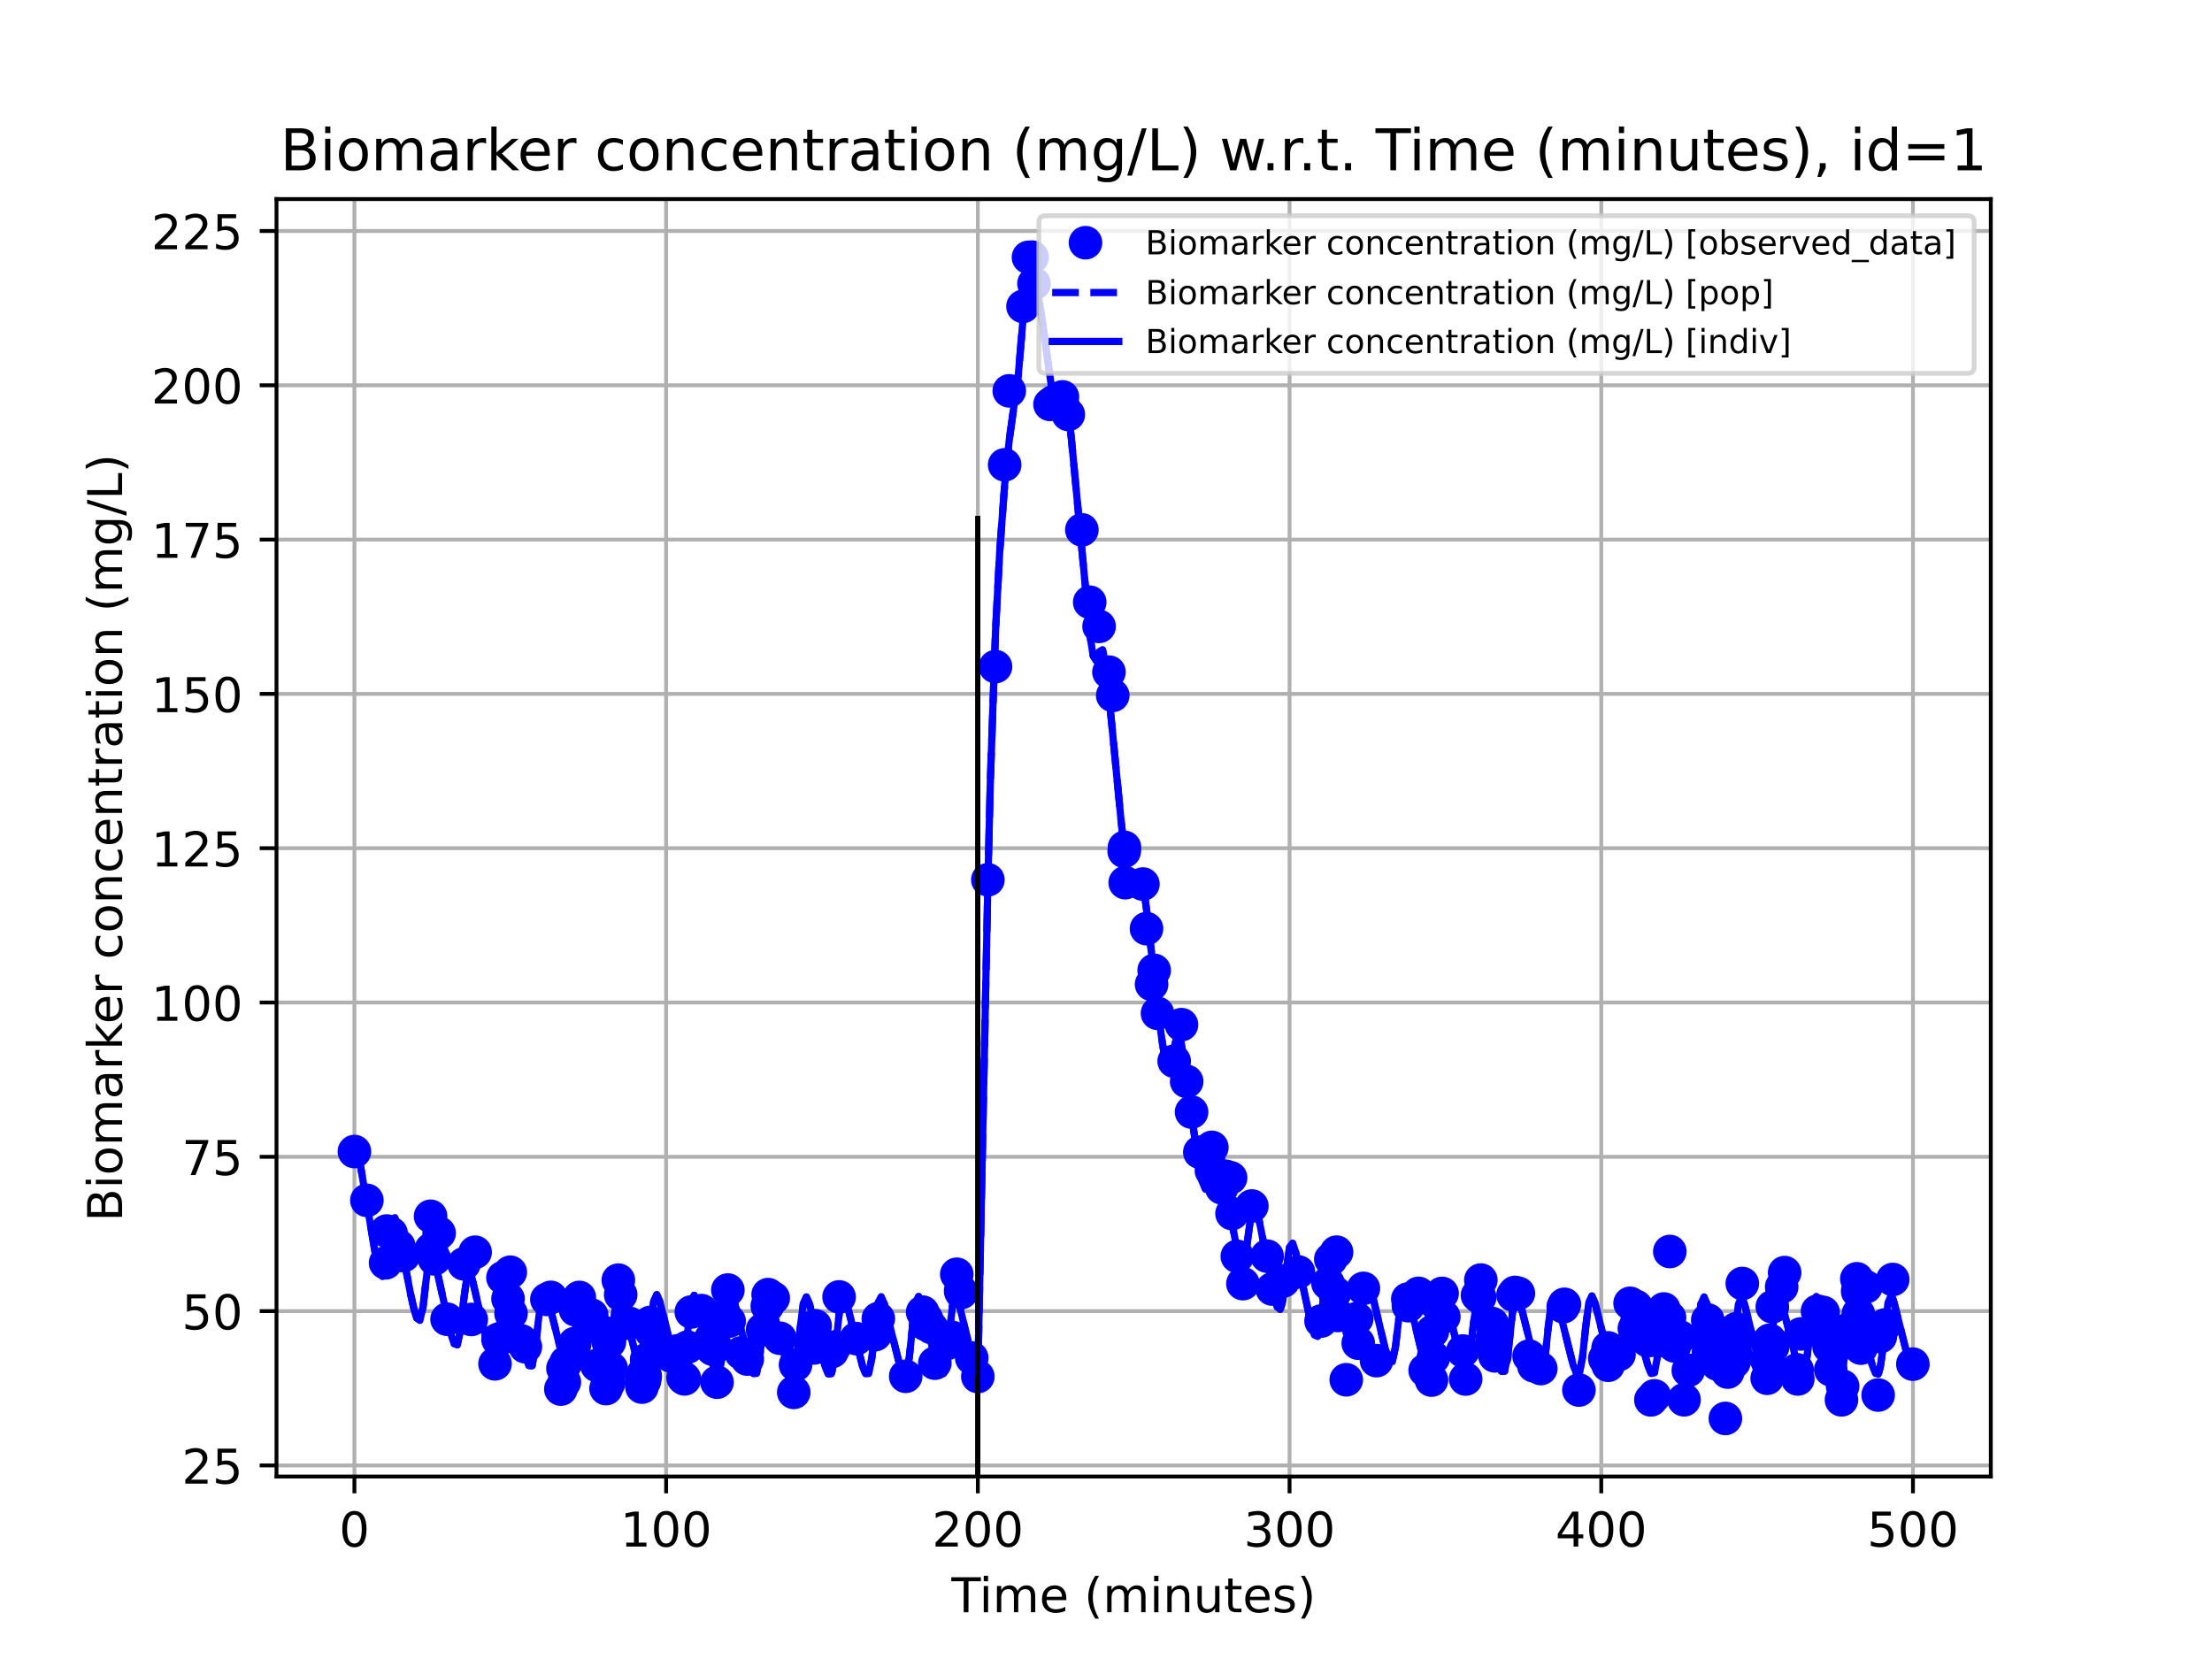 <?xml version="1.0" encoding="utf-8" standalone="no"?>
<!DOCTYPE svg PUBLIC "-//W3C//DTD SVG 1.1//EN"
  "http://www.w3.org/Graphics/SVG/1.1/DTD/svg11.dtd">
<!-- Created with matplotlib (https://matplotlib.org/) -->
<svg height="345.6pt" version="1.1" viewBox="0 0 460.8 345.6" width="460.8pt" xmlns="http://www.w3.org/2000/svg" xmlns:xlink="http://www.w3.org/1999/xlink">
 <defs>
  <style type="text/css">*{stroke-linecap:butt;stroke-linejoin:round;}</style>
 </defs>
 <g id="figure_1">
  <g id="patch_1">
   <path d="M 0 345.6 
L 460.8 345.6 
L 460.8 0 
L 0 0 
z
" style="fill:#ffffff;"/>
  </g>
  <g id="axes_1">
   <g id="patch_2">
    <path d="M 57.6 307.584 
L 414.72 307.584 
L 414.72 41.472 
L 57.6 41.472 
z
" style="fill:#ffffff;"/>
   </g>
   <g id="matplotlib.axis_1">
    <g id="xtick_1">
     <g id="line2d_1">
      <path clip-path="url(#p5c5bfd47d7)" d="M 73.833 307.584 
L 73.833 41.472 
" style="fill:none;stroke:#b0b0b0;stroke-linecap:square;stroke-width:0.8;"/>
     </g>
     <g id="line2d_2">
      <defs>
       <path d="M 0 0 
L 0 3.5 
" id="mae3f5b69b3" style="stroke:#000000;stroke-width:0.8;"/>
      </defs>
      <g>
       <use style="stroke:#000000;stroke-width:0.8;" x="73.833" xlink:href="#mae3f5b69b3" y="307.584"/>
      </g>
     </g>
     <g id="text_1">
      <!-- 0 -->
      <g transform="translate(70.651 322.182)scale(0.1 -0.1)">
       <defs>
        <path d="M 31.781 66.406 
Q 24.172 66.406 20.328 58.906 
Q 16.5 51.422 16.5 36.375 
Q 16.5 21.391 20.328 13.891 
Q 24.172 6.391 31.781 6.391 
Q 39.453 6.391 43.281 13.891 
Q 47.125 21.391 47.125 36.375 
Q 47.125 51.422 43.281 58.906 
Q 39.453 66.406 31.781 66.406 
z
M 31.781 74.219 
Q 44.047 74.219 50.516 64.516 
Q 56.984 54.828 56.984 36.375 
Q 56.984 17.969 50.516 8.266 
Q 44.047 -1.422 31.781 -1.422 
Q 19.531 -1.422 13.062 8.266 
Q 6.594 17.969 6.594 36.375 
Q 6.594 54.828 13.062 64.516 
Q 19.531 74.219 31.781 74.219 
z
" id="DejaVuSans-48"/>
       </defs>
       <use xlink:href="#DejaVuSans-48"/>
      </g>
     </g>
    </g>
    <g id="xtick_2">
     <g id="line2d_3">
      <path clip-path="url(#p5c5bfd47d7)" d="M 138.767 307.584 
L 138.767 41.472 
" style="fill:none;stroke:#b0b0b0;stroke-linecap:square;stroke-width:0.8;"/>
     </g>
     <g id="line2d_4">
      <g>
       <use style="stroke:#000000;stroke-width:0.8;" x="138.767" xlink:href="#mae3f5b69b3" y="307.584"/>
      </g>
     </g>
     <g id="text_2">
      <!-- 100 -->
      <g transform="translate(129.223 322.182)scale(0.1 -0.1)">
       <defs>
        <path d="M 12.406 8.297 
L 28.516 8.297 
L 28.516 63.922 
L 10.984 60.406 
L 10.984 69.391 
L 28.422 72.906 
L 38.281 72.906 
L 38.281 8.297 
L 54.391 8.297 
L 54.391 0 
L 12.406 0 
z
" id="DejaVuSans-49"/>
       </defs>
       <use xlink:href="#DejaVuSans-49"/>
       <use x="63.623" xlink:href="#DejaVuSans-48"/>
       <use x="127.246" xlink:href="#DejaVuSans-48"/>
      </g>
     </g>
    </g>
    <g id="xtick_3">
     <g id="line2d_5">
      <path clip-path="url(#p5c5bfd47d7)" d="M 203.701 307.584 
L 203.701 41.472 
" style="fill:none;stroke:#b0b0b0;stroke-linecap:square;stroke-width:0.8;"/>
     </g>
     <g id="line2d_6">
      <g>
       <use style="stroke:#000000;stroke-width:0.8;" x="203.701" xlink:href="#mae3f5b69b3" y="307.584"/>
      </g>
     </g>
     <g id="text_3">
      <!-- 200 -->
      <g transform="translate(194.158 322.182)scale(0.1 -0.1)">
       <defs>
        <path d="M 19.188 8.297 
L 53.609 8.297 
L 53.609 0 
L 7.328 0 
L 7.328 8.297 
Q 12.938 14.109 22.625 23.891 
Q 32.328 33.688 34.812 36.531 
Q 39.547 41.844 41.422 45.531 
Q 43.312 49.219 43.312 52.781 
Q 43.312 58.594 39.234 62.25 
Q 35.156 65.922 28.609 65.922 
Q 23.969 65.922 18.812 64.312 
Q 13.672 62.703 7.812 59.422 
L 7.812 69.391 
Q 13.766 71.781 18.938 73 
Q 24.125 74.219 28.422 74.219 
Q 39.75 74.219 46.484 68.547 
Q 53.219 62.891 53.219 53.422 
Q 53.219 48.922 51.531 44.891 
Q 49.859 40.875 45.406 35.406 
Q 44.188 33.984 37.641 27.219 
Q 31.109 20.453 19.188 8.297 
z
" id="DejaVuSans-50"/>
       </defs>
       <use xlink:href="#DejaVuSans-50"/>
       <use x="63.623" xlink:href="#DejaVuSans-48"/>
       <use x="127.246" xlink:href="#DejaVuSans-48"/>
      </g>
     </g>
    </g>
    <g id="xtick_4">
     <g id="line2d_7">
      <path clip-path="url(#p5c5bfd47d7)" d="M 268.636 307.584 
L 268.636 41.472 
" style="fill:none;stroke:#b0b0b0;stroke-linecap:square;stroke-width:0.8;"/>
     </g>
     <g id="line2d_8">
      <g>
       <use style="stroke:#000000;stroke-width:0.8;" x="268.636" xlink:href="#mae3f5b69b3" y="307.584"/>
      </g>
     </g>
     <g id="text_4">
      <!-- 300 -->
      <g transform="translate(259.092 322.182)scale(0.1 -0.1)">
       <defs>
        <path d="M 40.578 39.312 
Q 47.656 37.797 51.625 33 
Q 55.609 28.219 55.609 21.188 
Q 55.609 10.406 48.188 4.484 
Q 40.766 -1.422 27.094 -1.422 
Q 22.516 -1.422 17.656 -0.516 
Q 12.797 0.391 7.625 2.203 
L 7.625 11.719 
Q 11.719 9.328 16.594 8.109 
Q 21.484 6.891 26.812 6.891 
Q 36.078 6.891 40.938 10.547 
Q 45.797 14.203 45.797 21.188 
Q 45.797 27.641 41.281 31.266 
Q 36.766 34.906 28.719 34.906 
L 20.219 34.906 
L 20.219 43.016 
L 29.109 43.016 
Q 36.375 43.016 40.234 45.922 
Q 44.094 48.828 44.094 54.297 
Q 44.094 59.906 40.109 62.906 
Q 36.141 65.922 28.719 65.922 
Q 24.656 65.922 20.016 65.031 
Q 15.375 64.156 9.812 62.312 
L 9.812 71.094 
Q 15.438 72.656 20.344 73.438 
Q 25.25 74.219 29.594 74.219 
Q 40.828 74.219 47.359 69.109 
Q 53.906 64.016 53.906 55.328 
Q 53.906 49.266 50.438 45.094 
Q 46.969 40.922 40.578 39.312 
z
" id="DejaVuSans-51"/>
       </defs>
       <use xlink:href="#DejaVuSans-51"/>
       <use x="63.623" xlink:href="#DejaVuSans-48"/>
       <use x="127.246" xlink:href="#DejaVuSans-48"/>
      </g>
     </g>
    </g>
    <g id="xtick_5">
     <g id="line2d_9">
      <path clip-path="url(#p5c5bfd47d7)" d="M 333.57 307.584 
L 333.57 41.472 
" style="fill:none;stroke:#b0b0b0;stroke-linecap:square;stroke-width:0.8;"/>
     </g>
     <g id="line2d_10">
      <g>
       <use style="stroke:#000000;stroke-width:0.8;" x="333.57" xlink:href="#mae3f5b69b3" y="307.584"/>
      </g>
     </g>
     <g id="text_5">
      <!-- 400 -->
      <g transform="translate(324.026 322.182)scale(0.1 -0.1)">
       <defs>
        <path d="M 37.797 64.312 
L 12.891 25.391 
L 37.797 25.391 
z
M 35.203 72.906 
L 47.609 72.906 
L 47.609 25.391 
L 58.016 25.391 
L 58.016 17.188 
L 47.609 17.188 
L 47.609 0 
L 37.797 0 
L 37.797 17.188 
L 4.891 17.188 
L 4.891 26.703 
z
" id="DejaVuSans-52"/>
       </defs>
       <use xlink:href="#DejaVuSans-52"/>
       <use x="63.623" xlink:href="#DejaVuSans-48"/>
       <use x="127.246" xlink:href="#DejaVuSans-48"/>
      </g>
     </g>
    </g>
    <g id="xtick_6">
     <g id="line2d_11">
      <path clip-path="url(#p5c5bfd47d7)" d="M 398.504 307.584 
L 398.504 41.472 
" style="fill:none;stroke:#b0b0b0;stroke-linecap:square;stroke-width:0.8;"/>
     </g>
     <g id="line2d_12">
      <g>
       <use style="stroke:#000000;stroke-width:0.8;" x="398.504" xlink:href="#mae3f5b69b3" y="307.584"/>
      </g>
     </g>
     <g id="text_6">
      <!-- 500 -->
      <g transform="translate(388.961 322.182)scale(0.1 -0.1)">
       <defs>
        <path d="M 10.797 72.906 
L 49.516 72.906 
L 49.516 64.594 
L 19.828 64.594 
L 19.828 46.734 
Q 21.969 47.469 24.109 47.828 
Q 26.266 48.188 28.422 48.188 
Q 40.625 48.188 47.75 41.5 
Q 54.891 34.812 54.891 23.391 
Q 54.891 11.625 47.562 5.094 
Q 40.234 -1.422 26.906 -1.422 
Q 22.312 -1.422 17.547 -0.641 
Q 12.797 0.141 7.719 1.703 
L 7.719 11.625 
Q 12.109 9.234 16.797 8.062 
Q 21.484 6.891 26.703 6.891 
Q 35.156 6.891 40.078 11.328 
Q 45.016 15.766 45.016 23.391 
Q 45.016 31 40.078 35.438 
Q 35.156 39.891 26.703 39.891 
Q 22.75 39.891 18.812 39.016 
Q 14.891 38.141 10.797 36.281 
z
" id="DejaVuSans-53"/>
       </defs>
       <use xlink:href="#DejaVuSans-53"/>
       <use x="63.623" xlink:href="#DejaVuSans-48"/>
       <use x="127.246" xlink:href="#DejaVuSans-48"/>
      </g>
     </g>
    </g>
    <g id="text_7">
     <!-- Time (minutes) -->
     <g transform="translate(198.197 335.861)scale(0.1 -0.1)">
      <defs>
       <path d="M -0.297 72.906 
L 61.375 72.906 
L 61.375 64.594 
L 35.5 64.594 
L 35.5 0 
L 25.594 0 
L 25.594 64.594 
L -0.297 64.594 
z
" id="DejaVuSans-84"/>
       <path d="M 9.422 54.688 
L 18.406 54.688 
L 18.406 0 
L 9.422 0 
z
M 9.422 75.984 
L 18.406 75.984 
L 18.406 64.594 
L 9.422 64.594 
z
" id="DejaVuSans-105"/>
       <path d="M 52 44.188 
Q 55.375 50.25 60.062 53.125 
Q 64.75 56 71.094 56 
Q 79.641 56 84.281 50.016 
Q 88.922 44.047 88.922 33.016 
L 88.922 0 
L 79.891 0 
L 79.891 32.719 
Q 79.891 40.578 77.094 44.375 
Q 74.312 48.188 68.609 48.188 
Q 61.625 48.188 57.562 43.547 
Q 53.516 38.922 53.516 30.906 
L 53.516 0 
L 44.484 0 
L 44.484 32.719 
Q 44.484 40.625 41.703 44.406 
Q 38.922 48.188 33.109 48.188 
Q 26.219 48.188 22.156 43.531 
Q 18.109 38.875 18.109 30.906 
L 18.109 0 
L 9.078 0 
L 9.078 54.688 
L 18.109 54.688 
L 18.109 46.188 
Q 21.188 51.219 25.484 53.609 
Q 29.781 56 35.688 56 
Q 41.656 56 45.828 52.969 
Q 50 49.953 52 44.188 
z
" id="DejaVuSans-109"/>
       <path d="M 56.203 29.594 
L 56.203 25.203 
L 14.891 25.203 
Q 15.484 15.922 20.484 11.062 
Q 25.484 6.203 34.422 6.203 
Q 39.594 6.203 44.453 7.469 
Q 49.312 8.734 54.109 11.281 
L 54.109 2.781 
Q 49.266 0.734 44.188 -0.344 
Q 39.109 -1.422 33.891 -1.422 
Q 20.797 -1.422 13.156 6.188 
Q 5.516 13.812 5.516 26.812 
Q 5.516 40.234 12.766 48.109 
Q 20.016 56 32.328 56 
Q 43.359 56 49.781 48.891 
Q 56.203 41.797 56.203 29.594 
z
M 47.219 32.234 
Q 47.125 39.594 43.094 43.984 
Q 39.062 48.391 32.422 48.391 
Q 24.906 48.391 20.391 44.141 
Q 15.875 39.891 15.188 32.172 
z
" id="DejaVuSans-101"/>
       <path id="DejaVuSans-32"/>
       <path d="M 31 75.875 
Q 24.469 64.656 21.281 53.656 
Q 18.109 42.672 18.109 31.391 
Q 18.109 20.125 21.312 9.062 
Q 24.516 -2 31 -13.188 
L 23.188 -13.188 
Q 15.875 -1.703 12.234 9.375 
Q 8.594 20.453 8.594 31.391 
Q 8.594 42.281 12.203 53.312 
Q 15.828 64.359 23.188 75.875 
z
" id="DejaVuSans-40"/>
       <path d="M 54.891 33.016 
L 54.891 0 
L 45.906 0 
L 45.906 32.719 
Q 45.906 40.484 42.875 44.328 
Q 39.844 48.188 33.797 48.188 
Q 26.516 48.188 22.312 43.547 
Q 18.109 38.922 18.109 30.906 
L 18.109 0 
L 9.078 0 
L 9.078 54.688 
L 18.109 54.688 
L 18.109 46.188 
Q 21.344 51.125 25.703 53.562 
Q 30.078 56 35.797 56 
Q 45.219 56 50.047 50.172 
Q 54.891 44.344 54.891 33.016 
z
" id="DejaVuSans-110"/>
       <path d="M 8.5 21.578 
L 8.5 54.688 
L 17.484 54.688 
L 17.484 21.922 
Q 17.484 14.156 20.5 10.266 
Q 23.531 6.391 29.594 6.391 
Q 36.859 6.391 41.078 11.031 
Q 45.312 15.672 45.312 23.688 
L 45.312 54.688 
L 54.297 54.688 
L 54.297 0 
L 45.312 0 
L 45.312 8.406 
Q 42.047 3.422 37.719 1 
Q 33.406 -1.422 27.688 -1.422 
Q 18.266 -1.422 13.375 4.438 
Q 8.5 10.297 8.5 21.578 
z
M 31.109 56 
z
" id="DejaVuSans-117"/>
       <path d="M 18.312 70.219 
L 18.312 54.688 
L 36.812 54.688 
L 36.812 47.703 
L 18.312 47.703 
L 18.312 18.016 
Q 18.312 11.328 20.141 9.422 
Q 21.969 7.516 27.594 7.516 
L 36.812 7.516 
L 36.812 0 
L 27.594 0 
Q 17.188 0 13.234 3.875 
Q 9.281 7.766 9.281 18.016 
L 9.281 47.703 
L 2.688 47.703 
L 2.688 54.688 
L 9.281 54.688 
L 9.281 70.219 
z
" id="DejaVuSans-116"/>
       <path d="M 44.281 53.078 
L 44.281 44.578 
Q 40.484 46.531 36.375 47.5 
Q 32.281 48.484 27.875 48.484 
Q 21.188 48.484 17.844 46.438 
Q 14.5 44.391 14.5 40.281 
Q 14.5 37.156 16.891 35.375 
Q 19.281 33.594 26.516 31.984 
L 29.594 31.297 
Q 39.156 29.25 43.188 25.516 
Q 47.219 21.781 47.219 15.094 
Q 47.219 7.469 41.188 3.016 
Q 35.156 -1.422 24.609 -1.422 
Q 20.219 -1.422 15.453 -0.562 
Q 10.688 0.297 5.422 2 
L 5.422 11.281 
Q 10.406 8.688 15.234 7.391 
Q 20.062 6.109 24.812 6.109 
Q 31.156 6.109 34.562 8.281 
Q 37.984 10.453 37.984 14.406 
Q 37.984 18.062 35.516 20.016 
Q 33.062 21.969 24.703 23.781 
L 21.578 24.516 
Q 13.234 26.266 9.516 29.906 
Q 5.812 33.547 5.812 39.891 
Q 5.812 47.609 11.281 51.797 
Q 16.75 56 26.812 56 
Q 31.781 56 36.172 55.266 
Q 40.578 54.547 44.281 53.078 
z
" id="DejaVuSans-115"/>
       <path d="M 8.016 75.875 
L 15.828 75.875 
Q 23.141 64.359 26.781 53.312 
Q 30.422 42.281 30.422 31.391 
Q 30.422 20.453 26.781 9.375 
Q 23.141 -1.703 15.828 -13.188 
L 8.016 -13.188 
Q 14.5 -2 17.703 9.062 
Q 20.906 20.125 20.906 31.391 
Q 20.906 42.672 17.703 53.656 
Q 14.5 64.656 8.016 75.875 
z
" id="DejaVuSans-41"/>
      </defs>
      <use xlink:href="#DejaVuSans-84"/>
      <use x="57.959" xlink:href="#DejaVuSans-105"/>
      <use x="85.742" xlink:href="#DejaVuSans-109"/>
      <use x="183.154" xlink:href="#DejaVuSans-101"/>
      <use x="244.678" xlink:href="#DejaVuSans-32"/>
      <use x="276.465" xlink:href="#DejaVuSans-40"/>
      <use x="315.479" xlink:href="#DejaVuSans-109"/>
      <use x="412.891" xlink:href="#DejaVuSans-105"/>
      <use x="440.674" xlink:href="#DejaVuSans-110"/>
      <use x="504.053" xlink:href="#DejaVuSans-117"/>
      <use x="567.432" xlink:href="#DejaVuSans-116"/>
      <use x="606.641" xlink:href="#DejaVuSans-101"/>
      <use x="668.164" xlink:href="#DejaVuSans-115"/>
      <use x="720.264" xlink:href="#DejaVuSans-41"/>
     </g>
    </g>
   </g>
   <g id="matplotlib.axis_2">
    <g id="ytick_1">
     <g id="line2d_13">
      <path clip-path="url(#p5c5bfd47d7)" d="M 57.6 305.273 
L 414.72 305.273 
" style="fill:none;stroke:#b0b0b0;stroke-linecap:square;stroke-width:0.8;"/>
     </g>
     <g id="line2d_14">
      <defs>
       <path d="M 0 0 
L -3.5 0 
" id="maa98a86b85" style="stroke:#000000;stroke-width:0.8;"/>
      </defs>
      <g>
       <use style="stroke:#000000;stroke-width:0.8;" x="57.6" xlink:href="#maa98a86b85" y="305.273"/>
      </g>
     </g>
     <g id="text_8">
      <!-- 25 -->
      <g transform="translate(37.875 309.072)scale(0.1 -0.1)">
       <use xlink:href="#DejaVuSans-50"/>
       <use x="63.623" xlink:href="#DejaVuSans-53"/>
      </g>
     </g>
    </g>
    <g id="ytick_2">
     <g id="line2d_15">
      <path clip-path="url(#p5c5bfd47d7)" d="M 57.6 273.129 
L 414.72 273.129 
" style="fill:none;stroke:#b0b0b0;stroke-linecap:square;stroke-width:0.8;"/>
     </g>
     <g id="line2d_16">
      <g>
       <use style="stroke:#000000;stroke-width:0.8;" x="57.6" xlink:href="#maa98a86b85" y="273.129"/>
      </g>
     </g>
     <g id="text_9">
      <!-- 50 -->
      <g transform="translate(37.875 276.928)scale(0.1 -0.1)">
       <use xlink:href="#DejaVuSans-53"/>
       <use x="63.623" xlink:href="#DejaVuSans-48"/>
      </g>
     </g>
    </g>
    <g id="ytick_3">
     <g id="line2d_17">
      <path clip-path="url(#p5c5bfd47d7)" d="M 57.6 240.985 
L 414.72 240.985 
" style="fill:none;stroke:#b0b0b0;stroke-linecap:square;stroke-width:0.8;"/>
     </g>
     <g id="line2d_18">
      <g>
       <use style="stroke:#000000;stroke-width:0.8;" x="57.6" xlink:href="#maa98a86b85" y="240.985"/>
      </g>
     </g>
     <g id="text_10">
      <!-- 75 -->
      <g transform="translate(37.875 244.784)scale(0.1 -0.1)">
       <defs>
        <path d="M 8.203 72.906 
L 55.078 72.906 
L 55.078 68.703 
L 28.609 0 
L 18.312 0 
L 43.219 64.594 
L 8.203 64.594 
z
" id="DejaVuSans-55"/>
       </defs>
       <use xlink:href="#DejaVuSans-55"/>
       <use x="63.623" xlink:href="#DejaVuSans-53"/>
      </g>
     </g>
    </g>
    <g id="ytick_4">
     <g id="line2d_19">
      <path clip-path="url(#p5c5bfd47d7)" d="M 57.6 208.841 
L 414.72 208.841 
" style="fill:none;stroke:#b0b0b0;stroke-linecap:square;stroke-width:0.8;"/>
     </g>
     <g id="line2d_20">
      <g>
       <use style="stroke:#000000;stroke-width:0.8;" x="57.6" xlink:href="#maa98a86b85" y="208.841"/>
      </g>
     </g>
     <g id="text_11">
      <!-- 100 -->
      <g transform="translate(31.512 212.64)scale(0.1 -0.1)">
       <use xlink:href="#DejaVuSans-49"/>
       <use x="63.623" xlink:href="#DejaVuSans-48"/>
       <use x="127.246" xlink:href="#DejaVuSans-48"/>
      </g>
     </g>
    </g>
    <g id="ytick_5">
     <g id="line2d_21">
      <path clip-path="url(#p5c5bfd47d7)" d="M 57.6 176.697 
L 414.72 176.697 
" style="fill:none;stroke:#b0b0b0;stroke-linecap:square;stroke-width:0.8;"/>
     </g>
     <g id="line2d_22">
      <g>
       <use style="stroke:#000000;stroke-width:0.8;" x="57.6" xlink:href="#maa98a86b85" y="176.697"/>
      </g>
     </g>
     <g id="text_12">
      <!-- 125 -->
      <g transform="translate(31.512 180.496)scale(0.1 -0.1)">
       <use xlink:href="#DejaVuSans-49"/>
       <use x="63.623" xlink:href="#DejaVuSans-50"/>
       <use x="127.246" xlink:href="#DejaVuSans-53"/>
      </g>
     </g>
    </g>
    <g id="ytick_6">
     <g id="line2d_23">
      <path clip-path="url(#p5c5bfd47d7)" d="M 57.6 144.553 
L 414.72 144.553 
" style="fill:none;stroke:#b0b0b0;stroke-linecap:square;stroke-width:0.8;"/>
     </g>
     <g id="line2d_24">
      <g>
       <use style="stroke:#000000;stroke-width:0.8;" x="57.6" xlink:href="#maa98a86b85" y="144.553"/>
      </g>
     </g>
     <g id="text_13">
      <!-- 150 -->
      <g transform="translate(31.512 148.352)scale(0.1 -0.1)">
       <use xlink:href="#DejaVuSans-49"/>
       <use x="63.623" xlink:href="#DejaVuSans-53"/>
       <use x="127.246" xlink:href="#DejaVuSans-48"/>
      </g>
     </g>
    </g>
    <g id="ytick_7">
     <g id="line2d_25">
      <path clip-path="url(#p5c5bfd47d7)" d="M 57.6 112.409 
L 414.72 112.409 
" style="fill:none;stroke:#b0b0b0;stroke-linecap:square;stroke-width:0.8;"/>
     </g>
     <g id="line2d_26">
      <g>
       <use style="stroke:#000000;stroke-width:0.8;" x="57.6" xlink:href="#maa98a86b85" y="112.409"/>
      </g>
     </g>
     <g id="text_14">
      <!-- 175 -->
      <g transform="translate(31.512 116.208)scale(0.1 -0.1)">
       <use xlink:href="#DejaVuSans-49"/>
       <use x="63.623" xlink:href="#DejaVuSans-55"/>
       <use x="127.246" xlink:href="#DejaVuSans-53"/>
      </g>
     </g>
    </g>
    <g id="ytick_8">
     <g id="line2d_27">
      <path clip-path="url(#p5c5bfd47d7)" d="M 57.6 80.265 
L 414.72 80.265 
" style="fill:none;stroke:#b0b0b0;stroke-linecap:square;stroke-width:0.8;"/>
     </g>
     <g id="line2d_28">
      <g>
       <use style="stroke:#000000;stroke-width:0.8;" x="57.6" xlink:href="#maa98a86b85" y="80.265"/>
      </g>
     </g>
     <g id="text_15">
      <!-- 200 -->
      <g transform="translate(31.512 84.064)scale(0.1 -0.1)">
       <use xlink:href="#DejaVuSans-50"/>
       <use x="63.623" xlink:href="#DejaVuSans-48"/>
       <use x="127.246" xlink:href="#DejaVuSans-48"/>
      </g>
     </g>
    </g>
    <g id="ytick_9">
     <g id="line2d_29">
      <path clip-path="url(#p5c5bfd47d7)" d="M 57.6 48.12 
L 414.72 48.12 
" style="fill:none;stroke:#b0b0b0;stroke-linecap:square;stroke-width:0.8;"/>
     </g>
     <g id="line2d_30">
      <g>
       <use style="stroke:#000000;stroke-width:0.8;" x="57.6" xlink:href="#maa98a86b85" y="48.12"/>
      </g>
     </g>
     <g id="text_16">
      <!-- 225 -->
      <g transform="translate(31.512 51.92)scale(0.1 -0.1)">
       <use xlink:href="#DejaVuSans-50"/>
       <use x="63.623" xlink:href="#DejaVuSans-50"/>
       <use x="127.246" xlink:href="#DejaVuSans-53"/>
      </g>
     </g>
    </g>
    <g id="text_17">
     <!-- Biomarker concentration (mg/L) -->
     <g transform="translate(25.433 254.466)rotate(-90)scale(0.1 -0.1)">
      <defs>
       <path d="M 19.672 34.812 
L 19.672 8.109 
L 35.5 8.109 
Q 43.453 8.109 47.281 11.406 
Q 51.125 14.703 51.125 21.484 
Q 51.125 28.328 47.281 31.562 
Q 43.453 34.812 35.5 34.812 
z
M 19.672 64.797 
L 19.672 42.828 
L 34.281 42.828 
Q 41.5 42.828 45.031 45.531 
Q 48.578 48.25 48.578 53.812 
Q 48.578 59.328 45.031 62.062 
Q 41.5 64.797 34.281 64.797 
z
M 9.812 72.906 
L 35.016 72.906 
Q 46.297 72.906 52.391 68.219 
Q 58.5 63.531 58.5 54.891 
Q 58.5 48.188 55.375 44.234 
Q 52.25 40.281 46.188 39.312 
Q 53.469 37.75 57.5 32.781 
Q 61.531 27.828 61.531 20.406 
Q 61.531 10.641 54.891 5.312 
Q 48.25 0 35.984 0 
L 9.812 0 
z
" id="DejaVuSans-66"/>
       <path d="M 30.609 48.391 
Q 23.391 48.391 19.188 42.75 
Q 14.984 37.109 14.984 27.297 
Q 14.984 17.484 19.156 11.844 
Q 23.344 6.203 30.609 6.203 
Q 37.797 6.203 41.984 11.859 
Q 46.188 17.531 46.188 27.297 
Q 46.188 37.016 41.984 42.703 
Q 37.797 48.391 30.609 48.391 
z
M 30.609 56 
Q 42.328 56 49.016 48.375 
Q 55.719 40.766 55.719 27.297 
Q 55.719 13.875 49.016 6.219 
Q 42.328 -1.422 30.609 -1.422 
Q 18.844 -1.422 12.172 6.219 
Q 5.516 13.875 5.516 27.297 
Q 5.516 40.766 12.172 48.375 
Q 18.844 56 30.609 56 
z
" id="DejaVuSans-111"/>
       <path d="M 34.281 27.484 
Q 23.391 27.484 19.188 25 
Q 14.984 22.516 14.984 16.5 
Q 14.984 11.719 18.141 8.906 
Q 21.297 6.109 26.703 6.109 
Q 34.188 6.109 38.703 11.406 
Q 43.219 16.703 43.219 25.484 
L 43.219 27.484 
z
M 52.203 31.203 
L 52.203 0 
L 43.219 0 
L 43.219 8.297 
Q 40.141 3.328 35.547 0.953 
Q 30.953 -1.422 24.312 -1.422 
Q 15.922 -1.422 10.953 3.297 
Q 6 8.016 6 15.922 
Q 6 25.141 12.172 29.828 
Q 18.359 34.516 30.609 34.516 
L 43.219 34.516 
L 43.219 35.406 
Q 43.219 41.609 39.141 45 
Q 35.062 48.391 27.688 48.391 
Q 23 48.391 18.547 47.266 
Q 14.109 46.141 10.016 43.891 
L 10.016 52.203 
Q 14.938 54.109 19.578 55.047 
Q 24.219 56 28.609 56 
Q 40.484 56 46.344 49.844 
Q 52.203 43.703 52.203 31.203 
z
" id="DejaVuSans-97"/>
       <path d="M 41.109 46.297 
Q 39.594 47.172 37.812 47.578 
Q 36.031 48 33.891 48 
Q 26.266 48 22.188 43.047 
Q 18.109 38.094 18.109 28.812 
L 18.109 0 
L 9.078 0 
L 9.078 54.688 
L 18.109 54.688 
L 18.109 46.188 
Q 20.953 51.172 25.484 53.578 
Q 30.031 56 36.531 56 
Q 37.453 56 38.578 55.875 
Q 39.703 55.766 41.062 55.516 
z
" id="DejaVuSans-114"/>
       <path d="M 9.078 75.984 
L 18.109 75.984 
L 18.109 31.109 
L 44.922 54.688 
L 56.391 54.688 
L 27.391 29.109 
L 57.625 0 
L 45.906 0 
L 18.109 26.703 
L 18.109 0 
L 9.078 0 
z
" id="DejaVuSans-107"/>
       <path d="M 48.781 52.594 
L 48.781 44.188 
Q 44.969 46.297 41.141 47.344 
Q 37.312 48.391 33.406 48.391 
Q 24.656 48.391 19.812 42.844 
Q 14.984 37.312 14.984 27.297 
Q 14.984 17.281 19.812 11.734 
Q 24.656 6.203 33.406 6.203 
Q 37.312 6.203 41.141 7.25 
Q 44.969 8.297 48.781 10.406 
L 48.781 2.094 
Q 45.016 0.344 40.984 -0.531 
Q 36.969 -1.422 32.422 -1.422 
Q 20.062 -1.422 12.781 6.344 
Q 5.516 14.109 5.516 27.297 
Q 5.516 40.672 12.859 48.328 
Q 20.219 56 33.016 56 
Q 37.156 56 41.109 55.141 
Q 45.062 54.297 48.781 52.594 
z
" id="DejaVuSans-99"/>
       <path d="M 45.406 27.984 
Q 45.406 37.75 41.375 43.109 
Q 37.359 48.484 30.078 48.484 
Q 22.859 48.484 18.828 43.109 
Q 14.797 37.75 14.797 27.984 
Q 14.797 18.266 18.828 12.891 
Q 22.859 7.516 30.078 7.516 
Q 37.359 7.516 41.375 12.891 
Q 45.406 18.266 45.406 27.984 
z
M 54.391 6.781 
Q 54.391 -7.172 48.188 -13.984 
Q 42 -20.797 29.203 -20.797 
Q 24.469 -20.797 20.266 -20.094 
Q 16.062 -19.391 12.109 -17.922 
L 12.109 -9.188 
Q 16.062 -11.328 19.922 -12.344 
Q 23.781 -13.375 27.781 -13.375 
Q 36.625 -13.375 41.016 -8.766 
Q 45.406 -4.156 45.406 5.172 
L 45.406 9.625 
Q 42.625 4.781 38.281 2.391 
Q 33.938 0 27.875 0 
Q 17.828 0 11.672 7.656 
Q 5.516 15.328 5.516 27.984 
Q 5.516 40.672 11.672 48.328 
Q 17.828 56 27.875 56 
Q 33.938 56 38.281 53.609 
Q 42.625 51.219 45.406 46.391 
L 45.406 54.688 
L 54.391 54.688 
z
" id="DejaVuSans-103"/>
       <path d="M 25.391 72.906 
L 33.688 72.906 
L 8.297 -9.281 
L 0 -9.281 
z
" id="DejaVuSans-47"/>
       <path d="M 9.812 72.906 
L 19.672 72.906 
L 19.672 8.297 
L 55.172 8.297 
L 55.172 0 
L 9.812 0 
z
" id="DejaVuSans-76"/>
      </defs>
      <use xlink:href="#DejaVuSans-66"/>
      <use x="68.604" xlink:href="#DejaVuSans-105"/>
      <use x="96.387" xlink:href="#DejaVuSans-111"/>
      <use x="157.568" xlink:href="#DejaVuSans-109"/>
      <use x="254.98" xlink:href="#DejaVuSans-97"/>
      <use x="316.26" xlink:href="#DejaVuSans-114"/>
      <use x="357.373" xlink:href="#DejaVuSans-107"/>
      <use x="411.658" xlink:href="#DejaVuSans-101"/>
      <use x="473.182" xlink:href="#DejaVuSans-114"/>
      <use x="514.295" xlink:href="#DejaVuSans-32"/>
      <use x="546.082" xlink:href="#DejaVuSans-99"/>
      <use x="601.062" xlink:href="#DejaVuSans-111"/>
      <use x="662.244" xlink:href="#DejaVuSans-110"/>
      <use x="725.623" xlink:href="#DejaVuSans-99"/>
      <use x="780.604" xlink:href="#DejaVuSans-101"/>
      <use x="842.127" xlink:href="#DejaVuSans-110"/>
      <use x="905.506" xlink:href="#DejaVuSans-116"/>
      <use x="944.715" xlink:href="#DejaVuSans-114"/>
      <use x="985.828" xlink:href="#DejaVuSans-97"/>
      <use x="1047.107" xlink:href="#DejaVuSans-116"/>
      <use x="1086.316" xlink:href="#DejaVuSans-105"/>
      <use x="1114.1" xlink:href="#DejaVuSans-111"/>
      <use x="1175.281" xlink:href="#DejaVuSans-110"/>
      <use x="1238.66" xlink:href="#DejaVuSans-32"/>
      <use x="1270.447" xlink:href="#DejaVuSans-40"/>
      <use x="1309.461" xlink:href="#DejaVuSans-109"/>
      <use x="1406.873" xlink:href="#DejaVuSans-103"/>
      <use x="1470.35" xlink:href="#DejaVuSans-47"/>
      <use x="1504.041" xlink:href="#DejaVuSans-76"/>
      <use x="1559.754" xlink:href="#DejaVuSans-41"/>
     </g>
    </g>
   </g>
   <g id="line2d_31">
    <defs>
     <path d="M 0 3 
C 0.796 3 1.559 2.684 2.121 2.121 
C 2.684 1.559 3 0.796 3 0 
C 3 -0.796 2.684 -1.559 2.121 -2.121 
C 1.559 -2.684 0.796 -3 0 -3 
C -0.796 -3 -1.559 -2.684 -2.121 -2.121 
C -2.684 -1.559 -3 -0.796 -3 0 
C -3 0.796 -2.684 1.559 -2.121 2.121 
C -1.559 2.684 -0.796 3 0 3 
z
" id="md665da1901" style="stroke:#0000ff;"/>
    </defs>
    <g clip-path="url(#p5c5bfd47d7)">
     <use style="fill:#0000ff;stroke:#0000ff;" x="73.833" xlink:href="#md665da1901" y="239.888"/>
     <use style="fill:#0000ff;stroke:#0000ff;" x="76.428" xlink:href="#md665da1901" y="250.054"/>
     <use style="fill:#0000ff;stroke:#0000ff;" x="80.329" xlink:href="#md665da1901" y="263.075"/>
     <use style="fill:#0000ff;stroke:#0000ff;" x="80.558" xlink:href="#md665da1901" y="256.446"/>
     <use style="fill:#0000ff;stroke:#0000ff;" x="81.481" xlink:href="#md665da1901" y="256.952"/>
     <use style="fill:#0000ff;stroke:#0000ff;" x="83.08" xlink:href="#md665da1901" y="259.6"/>
     <use style="fill:#0000ff;stroke:#0000ff;" x="84.037" xlink:href="#md665da1901" y="261.532"/>
     <use style="fill:#0000ff;stroke:#0000ff;" x="84.063" xlink:href="#md665da1901" y="261.555"/>
     <use style="fill:#0000ff;stroke:#0000ff;" x="89.698" xlink:href="#md665da1901" y="253.373"/>
     <use style="fill:#0000ff;stroke:#0000ff;" x="89.847" xlink:href="#md665da1901" y="260.222"/>
     <use style="fill:#0000ff;stroke:#0000ff;" x="90.501" xlink:href="#md665da1901" y="262.246"/>
     <use style="fill:#0000ff;stroke:#0000ff;" x="91.479" xlink:href="#md665da1901" y="256.881"/>
     <use style="fill:#0000ff;stroke:#0000ff;" x="93.134" xlink:href="#md665da1901" y="274.819"/>
     <use style="fill:#0000ff;stroke:#0000ff;" x="96.648" xlink:href="#md665da1901" y="263.286"/>
     <use style="fill:#0000ff;stroke:#0000ff;" x="98.172" xlink:href="#md665da1901" y="274.867"/>
     <use style="fill:#0000ff;stroke:#0000ff;" x="98.98" xlink:href="#md665da1901" y="260.862"/>
     <use style="fill:#0000ff;stroke:#0000ff;" x="103.123" xlink:href="#md665da1901" y="284.111"/>
     <use style="fill:#0000ff;stroke:#0000ff;" x="103.745" xlink:href="#md665da1901" y="279.047"/>
     <use style="fill:#0000ff;stroke:#0000ff;" x="104.637" xlink:href="#md665da1901" y="278.685"/>
     <use style="fill:#0000ff;stroke:#0000ff;" x="104.776" xlink:href="#md665da1901" y="266.155"/>
     <use style="fill:#0000ff;stroke:#0000ff;" x="105.831" xlink:href="#md665da1901" y="270.552"/>
     <use style="fill:#0000ff;stroke:#0000ff;" x="106.303" xlink:href="#md665da1901" y="265.029"/>
     <use style="fill:#0000ff;stroke:#0000ff;" x="106.46" xlink:href="#md665da1901" y="273.624"/>
     <use style="fill:#0000ff;stroke:#0000ff;" x="108.583" xlink:href="#md665da1901" y="279.323"/>
     <use style="fill:#0000ff;stroke:#0000ff;" x="109.451" xlink:href="#md665da1901" y="280.556"/>
     <use style="fill:#0000ff;stroke:#0000ff;" x="113.923" xlink:href="#md665da1901" y="270.696"/>
     <use style="fill:#0000ff;stroke:#0000ff;" x="114.735" xlink:href="#md665da1901" y="270.267"/>
     <use style="fill:#0000ff;stroke:#0000ff;" x="116.838" xlink:href="#md665da1901" y="289.376"/>
     <use style="fill:#0000ff;stroke:#0000ff;" x="117.275" xlink:href="#md665da1901" y="285.07"/>
     <use style="fill:#0000ff;stroke:#0000ff;" x="117.563" xlink:href="#md665da1901" y="287.916"/>
     <use style="fill:#0000ff;stroke:#0000ff;" x="117.928" xlink:href="#md665da1901" y="283.809"/>
     <use style="fill:#0000ff;stroke:#0000ff;" x="119.738" xlink:href="#md665da1901" y="279.88"/>
     <use style="fill:#0000ff;stroke:#0000ff;" x="119.902" xlink:href="#md665da1901" y="272.859"/>
     <use style="fill:#0000ff;stroke:#0000ff;" x="120.688" xlink:href="#md665da1901" y="270.279"/>
     <use style="fill:#0000ff;stroke:#0000ff;" x="122.197" xlink:href="#md665da1901" y="273.725"/>
     <use style="fill:#0000ff;stroke:#0000ff;" x="123.256" xlink:href="#md665da1901" y="273.982"/>
     <use style="fill:#0000ff;stroke:#0000ff;" x="123.58" xlink:href="#md665da1901" y="275.664"/>
     <use style="fill:#0000ff;stroke:#0000ff;" x="124.362" xlink:href="#md665da1901" y="284.453"/>
     <use style="fill:#0000ff;stroke:#0000ff;" x="126.25" xlink:href="#md665da1901" y="289.271"/>
     <use style="fill:#0000ff;stroke:#0000ff;" x="126.823" xlink:href="#md665da1901" y="288.039"/>
     <use style="fill:#0000ff;stroke:#0000ff;" x="126.958" xlink:href="#md665da1901" y="279.55"/>
     <use style="fill:#0000ff;stroke:#0000ff;" x="127.273" xlink:href="#md665da1901" y="277.779"/>
     <use style="fill:#0000ff;stroke:#0000ff;" x="127.323" xlink:href="#md665da1901" y="285.049"/>
     <use style="fill:#0000ff;stroke:#0000ff;" x="128.809" xlink:href="#md665da1901" y="266.676"/>
     <use style="fill:#0000ff;stroke:#0000ff;" x="129.299" xlink:href="#md665da1901" y="269.714"/>
     <use style="fill:#0000ff;stroke:#0000ff;" x="131.143" xlink:href="#md665da1901" y="275.681"/>
     <use style="fill:#0000ff;stroke:#0000ff;" x="133.677" xlink:href="#md665da1901" y="287.125"/>
     <use style="fill:#0000ff;stroke:#0000ff;" x="133.728" xlink:href="#md665da1901" y="288.962"/>
     <use style="fill:#0000ff;stroke:#0000ff;" x="134.029" xlink:href="#md665da1901" y="286.085"/>
     <use style="fill:#0000ff;stroke:#0000ff;" x="134.273" xlink:href="#md665da1901" y="287.603"/>
     <use style="fill:#0000ff;stroke:#0000ff;" x="134.421" xlink:href="#md665da1901" y="286.668"/>
     <use style="fill:#0000ff;stroke:#0000ff;" x="134.714" xlink:href="#md665da1901" y="283.189"/>
     <use style="fill:#0000ff;stroke:#0000ff;" x="135.476" xlink:href="#md665da1901" y="275.482"/>
     <use style="fill:#0000ff;stroke:#0000ff;" x="135.681" xlink:href="#md665da1901" y="277.428"/>
     <use style="fill:#0000ff;stroke:#0000ff;" x="139.744" xlink:href="#md665da1901" y="282.461"/>
     <use style="fill:#0000ff;stroke:#0000ff;" x="141.221" xlink:href="#md665da1901" y="281.391"/>
     <use style="fill:#0000ff;stroke:#0000ff;" x="142.3" xlink:href="#md665da1901" y="286.981"/>
     <use style="fill:#0000ff;stroke:#0000ff;" x="142.603" xlink:href="#md665da1901" y="287.244"/>
     <use style="fill:#0000ff;stroke:#0000ff;" x="143.231" xlink:href="#md665da1901" y="280.634"/>
     <use style="fill:#0000ff;stroke:#0000ff;" x="144.016" xlink:href="#md665da1901" y="273.31"/>
     <use style="fill:#0000ff;stroke:#0000ff;" x="146.132" xlink:href="#md665da1901" y="273.026"/>
     <use style="fill:#0000ff;stroke:#0000ff;" x="148.076" xlink:href="#md665da1901" y="278.838"/>
     <use style="fill:#0000ff;stroke:#0000ff;" x="148.43" xlink:href="#md665da1901" y="281.048"/>
     <use style="fill:#0000ff;stroke:#0000ff;" x="149.062" xlink:href="#md665da1901" y="280.547"/>
     <use style="fill:#0000ff;stroke:#0000ff;" x="149.371" xlink:href="#md665da1901" y="287.939"/>
     <use style="fill:#0000ff;stroke:#0000ff;" x="151.011" xlink:href="#md665da1901" y="274.082"/>
     <use style="fill:#0000ff;stroke:#0000ff;" x="151.627" xlink:href="#md665da1901" y="268.74"/>
     <use style="fill:#0000ff;stroke:#0000ff;" x="151.892" xlink:href="#md665da1901" y="275.22"/>
     <use style="fill:#0000ff;stroke:#0000ff;" x="154.376" xlink:href="#md665da1901" y="281.838"/>
     <use style="fill:#0000ff;stroke:#0000ff;" x="155.673" xlink:href="#md665da1901" y="283.117"/>
     <use style="fill:#0000ff;stroke:#0000ff;" x="158.852" xlink:href="#md665da1901" y="277.012"/>
     <use style="fill:#0000ff;stroke:#0000ff;" x="159.845" xlink:href="#md665da1901" y="272.051"/>
     <use style="fill:#0000ff;stroke:#0000ff;" x="160.014" xlink:href="#md665da1901" y="269.694"/>
     <use style="fill:#0000ff;stroke:#0000ff;" x="161.079" xlink:href="#md665da1901" y="270.415"/>
     <use style="fill:#0000ff;stroke:#0000ff;" x="162.476" xlink:href="#md665da1901" y="278.786"/>
     <use style="fill:#0000ff;stroke:#0000ff;" x="165.361" xlink:href="#md665da1901" y="290.056"/>
     <use style="fill:#0000ff;stroke:#0000ff;" x="165.722" xlink:href="#md665da1901" y="284.314"/>
     <use style="fill:#0000ff;stroke:#0000ff;" x="169.55" xlink:href="#md665da1901" y="280.8"/>
     <use style="fill:#0000ff;stroke:#0000ff;" x="169.813" xlink:href="#md665da1901" y="276.176"/>
     <use style="fill:#0000ff;stroke:#0000ff;" x="173.313" xlink:href="#md665da1901" y="281.562"/>
     <use style="fill:#0000ff;stroke:#0000ff;" x="173.802" xlink:href="#md665da1901" y="280.622"/>
     <use style="fill:#0000ff;stroke:#0000ff;" x="174.801" xlink:href="#md665da1901" y="270.172"/>
     <use style="fill:#0000ff;stroke:#0000ff;" x="178.396" xlink:href="#md665da1901" y="278.865"/>
     <use style="fill:#0000ff;stroke:#0000ff;" x="182.314" xlink:href="#md665da1901" y="278.033"/>
     <use style="fill:#0000ff;stroke:#0000ff;" x="182.968" xlink:href="#md665da1901" y="274.691"/>
     <use style="fill:#0000ff;stroke:#0000ff;" x="188.675" xlink:href="#md665da1901" y="286.705"/>
     <use style="fill:#0000ff;stroke:#0000ff;" x="192.203" xlink:href="#md665da1901" y="273.34"/>
     <use style="fill:#0000ff;stroke:#0000ff;" x="192.836" xlink:href="#md665da1901" y="275.896"/>
     <use style="fill:#0000ff;stroke:#0000ff;" x="192.999" xlink:href="#md665da1901" y="274.73"/>
     <use style="fill:#0000ff;stroke:#0000ff;" x="194.023" xlink:href="#md665da1901" y="276.548"/>
     <use style="fill:#0000ff;stroke:#0000ff;" x="194.745" xlink:href="#md665da1901" y="283.972"/>
     <use style="fill:#0000ff;stroke:#0000ff;" x="197.141" xlink:href="#md665da1901" y="279.933"/>
     <use style="fill:#0000ff;stroke:#0000ff;" x="198.428" xlink:href="#md665da1901" y="278.625"/>
     <use style="fill:#0000ff;stroke:#0000ff;" x="199.315" xlink:href="#md665da1901" y="265.449"/>
     <use style="fill:#0000ff;stroke:#0000ff;" x="200.111" xlink:href="#md665da1901" y="268.915"/>
     <use style="fill:#0000ff;stroke:#0000ff;" x="200.263" xlink:href="#md665da1901" y="269.262"/>
     <use style="fill:#0000ff;stroke:#0000ff;" x="202.433" xlink:href="#md665da1901" y="282.887"/>
     <use style="fill:#0000ff;stroke:#0000ff;" x="203.701" xlink:href="#md665da1901" y="286.76"/>
     <use style="fill:#0000ff;stroke:#0000ff;" x="205.791" xlink:href="#md665da1901" y="183.274"/>
     <use style="fill:#0000ff;stroke:#0000ff;" x="207.383" xlink:href="#md665da1901" y="138.867"/>
     <use style="fill:#0000ff;stroke:#0000ff;" x="209.288" xlink:href="#md665da1901" y="96.831"/>
     <use style="fill:#0000ff;stroke:#0000ff;" x="210.251" xlink:href="#md665da1901" y="81.422"/>
     <use style="fill:#0000ff;stroke:#0000ff;" x="213.11" xlink:href="#md665da1901" y="63.833"/>
     <use style="fill:#0000ff;stroke:#0000ff;" x="214.256" xlink:href="#md665da1901" y="53.609"/>
     <use style="fill:#0000ff;stroke:#0000ff;" x="214.992" xlink:href="#md665da1901" y="53.568"/>
     <use style="fill:#0000ff;stroke:#0000ff;" x="215.398" xlink:href="#md665da1901" y="59.083"/>
     <use style="fill:#0000ff;stroke:#0000ff;" x="218.738" xlink:href="#md665da1901" y="84.239"/>
     <use style="fill:#0000ff;stroke:#0000ff;" x="219.489" xlink:href="#md665da1901" y="83.662"/>
     <use style="fill:#0000ff;stroke:#0000ff;" x="221.327" xlink:href="#md665da1901" y="82.677"/>
     <use style="fill:#0000ff;stroke:#0000ff;" x="221.62" xlink:href="#md665da1901" y="85.019"/>
     <use style="fill:#0000ff;stroke:#0000ff;" x="222.551" xlink:href="#md665da1901" y="86.34"/>
     <use style="fill:#0000ff;stroke:#0000ff;" x="225.374" xlink:href="#md665da1901" y="110.376"/>
     <use style="fill:#0000ff;stroke:#0000ff;" x="227.008" xlink:href="#md665da1901" y="125.45"/>
     <use style="fill:#0000ff;stroke:#0000ff;" x="228.96" xlink:href="#md665da1901" y="130.491"/>
     <use style="fill:#0000ff;stroke:#0000ff;" x="231.019" xlink:href="#md665da1901" y="140.014"/>
     <use style="fill:#0000ff;stroke:#0000ff;" x="231.805" xlink:href="#md665da1901" y="144.868"/>
     <use style="fill:#0000ff;stroke:#0000ff;" x="234.192" xlink:href="#md665da1901" y="177.344"/>
     <use style="fill:#0000ff;stroke:#0000ff;" x="234.253" xlink:href="#md665da1901" y="176.526"/>
     <use style="fill:#0000ff;stroke:#0000ff;" x="234.4" xlink:href="#md665da1901" y="183.875"/>
     <use style="fill:#0000ff;stroke:#0000ff;" x="238.086" xlink:href="#md665da1901" y="184.167"/>
     <use style="fill:#0000ff;stroke:#0000ff;" x="238.838" xlink:href="#md665da1901" y="193.454"/>
     <use style="fill:#0000ff;stroke:#0000ff;" x="239.896" xlink:href="#md665da1901" y="205.057"/>
     <use style="fill:#0000ff;stroke:#0000ff;" x="240.437" xlink:href="#md665da1901" y="202.144"/>
     <use style="fill:#0000ff;stroke:#0000ff;" x="241.126" xlink:href="#md665da1901" y="211.092"/>
     <use style="fill:#0000ff;stroke:#0000ff;" x="244.604" xlink:href="#md665da1901" y="221.069"/>
     <use style="fill:#0000ff;stroke:#0000ff;" x="246.123" xlink:href="#md665da1901" y="213.453"/>
     <use style="fill:#0000ff;stroke:#0000ff;" x="247.205" xlink:href="#md665da1901" y="225.282"/>
     <use style="fill:#0000ff;stroke:#0000ff;" x="248.229" xlink:href="#md665da1901" y="231.667"/>
     <use style="fill:#0000ff;stroke:#0000ff;" x="249.947" xlink:href="#md665da1901" y="240.025"/>
     <use style="fill:#0000ff;stroke:#0000ff;" x="252.361" xlink:href="#md665da1901" y="243.863"/>
     <use style="fill:#0000ff;stroke:#0000ff;" x="252.448" xlink:href="#md665da1901" y="239.02"/>
     <use style="fill:#0000ff;stroke:#0000ff;" x="254.496" xlink:href="#md665da1901" y="247.436"/>
     <use style="fill:#0000ff;stroke:#0000ff;" x="255.318" xlink:href="#md665da1901" y="245.039"/>
     <use style="fill:#0000ff;stroke:#0000ff;" x="256.356" xlink:href="#md665da1901" y="245.356"/>
     <use style="fill:#0000ff;stroke:#0000ff;" x="256.654" xlink:href="#md665da1901" y="252.81"/>
     <use style="fill:#0000ff;stroke:#0000ff;" x="257.756" xlink:href="#md665da1901" y="261.723"/>
     <use style="fill:#0000ff;stroke:#0000ff;" x="258.925" xlink:href="#md665da1901" y="267.41"/>
     <use style="fill:#0000ff;stroke:#0000ff;" x="260.779" xlink:href="#md665da1901" y="251.235"/>
     <use style="fill:#0000ff;stroke:#0000ff;" x="263.96" xlink:href="#md665da1901" y="261.676"/>
     <use style="fill:#0000ff;stroke:#0000ff;" x="265.031" xlink:href="#md665da1901" y="268.536"/>
     <use style="fill:#0000ff;stroke:#0000ff;" x="267.089" xlink:href="#md665da1901" y="266.85"/>
     <use style="fill:#0000ff;stroke:#0000ff;" x="267.321" xlink:href="#md665da1901" y="266.852"/>
     <use style="fill:#0000ff;stroke:#0000ff;" x="270.484" xlink:href="#md665da1901" y="264.983"/>
     <use style="fill:#0000ff;stroke:#0000ff;" x="275.2" xlink:href="#md665da1901" y="275.204"/>
     <use style="fill:#0000ff;stroke:#0000ff;" x="276.648" xlink:href="#md665da1901" y="267.346"/>
     <use style="fill:#0000ff;stroke:#0000ff;" x="277.232" xlink:href="#md665da1901" y="262.329"/>
     <use style="fill:#0000ff;stroke:#0000ff;" x="278.077" xlink:href="#md665da1901" y="269.274"/>
     <use style="fill:#0000ff;stroke:#0000ff;" x="278.43" xlink:href="#md665da1901" y="260.85"/>
     <use style="fill:#0000ff;stroke:#0000ff;" x="278.74" xlink:href="#md665da1901" y="274.038"/>
     <use style="fill:#0000ff;stroke:#0000ff;" x="280.45" xlink:href="#md665da1901" y="287.43"/>
     <use style="fill:#0000ff;stroke:#0000ff;" x="282.637" xlink:href="#md665da1901" y="274.684"/>
     <use style="fill:#0000ff;stroke:#0000ff;" x="282.947" xlink:href="#md665da1901" y="279.809"/>
     <use style="fill:#0000ff;stroke:#0000ff;" x="284.021" xlink:href="#md665da1901" y="268.393"/>
     <use style="fill:#0000ff;stroke:#0000ff;" x="286.754" xlink:href="#md665da1901" y="283.445"/>
     <use style="fill:#0000ff;stroke:#0000ff;" x="293.271" xlink:href="#md665da1901" y="270.623"/>
     <use style="fill:#0000ff;stroke:#0000ff;" x="293.393" xlink:href="#md665da1901" y="271.998"/>
     <use style="fill:#0000ff;stroke:#0000ff;" x="293.607" xlink:href="#md665da1901" y="270.742"/>
     <use style="fill:#0000ff;stroke:#0000ff;" x="295.496" xlink:href="#md665da1901" y="269.434"/>
     <use style="fill:#0000ff;stroke:#0000ff;" x="296.886" xlink:href="#md665da1901" y="285.47"/>
     <use style="fill:#0000ff;stroke:#0000ff;" x="298.206" xlink:href="#md665da1901" y="287.494"/>
     <use style="fill:#0000ff;stroke:#0000ff;" x="298.388" xlink:href="#md665da1901" y="277.391"/>
     <use style="fill:#0000ff;stroke:#0000ff;" x="298.603" xlink:href="#md665da1901" y="282.807"/>
     <use style="fill:#0000ff;stroke:#0000ff;" x="299.286" xlink:href="#md665da1901" y="271.707"/>
     <use style="fill:#0000ff;stroke:#0000ff;" x="300.413" xlink:href="#md665da1901" y="269.443"/>
     <use style="fill:#0000ff;stroke:#0000ff;" x="300.773" xlink:href="#md665da1901" y="274.303"/>
     <use style="fill:#0000ff;stroke:#0000ff;" x="304.741" xlink:href="#md665da1901" y="281.436"/>
     <use style="fill:#0000ff;stroke:#0000ff;" x="305.322" xlink:href="#md665da1901" y="287.271"/>
     <use style="fill:#0000ff;stroke:#0000ff;" x="307.79" xlink:href="#md665da1901" y="269.85"/>
     <use style="fill:#0000ff;stroke:#0000ff;" x="308.251" xlink:href="#md665da1901" y="270.241"/>
     <use style="fill:#0000ff;stroke:#0000ff;" x="308.486" xlink:href="#md665da1901" y="266.659"/>
     <use style="fill:#0000ff;stroke:#0000ff;" x="310.813" xlink:href="#md665da1901" y="275.708"/>
     <use style="fill:#0000ff;stroke:#0000ff;" x="310.899" xlink:href="#md665da1901" y="278.726"/>
     <use style="fill:#0000ff;stroke:#0000ff;" x="311.343" xlink:href="#md665da1901" y="277.87"/>
     <use style="fill:#0000ff;stroke:#0000ff;" x="311.419" xlink:href="#md665da1901" y="282.453"/>
     <use style="fill:#0000ff;stroke:#0000ff;" x="315.204" xlink:href="#md665da1901" y="269.752"/>
     <use style="fill:#0000ff;stroke:#0000ff;" x="315.599" xlink:href="#md665da1901" y="269.237"/>
     <use style="fill:#0000ff;stroke:#0000ff;" x="316.305" xlink:href="#md665da1901" y="269.423"/>
     <use style="fill:#0000ff;stroke:#0000ff;" x="318.532" xlink:href="#md665da1901" y="282.502"/>
     <use style="fill:#0000ff;stroke:#0000ff;" x="319.531" xlink:href="#md665da1901" y="284.53"/>
     <use style="fill:#0000ff;stroke:#0000ff;" x="320.975" xlink:href="#md665da1901" y="285.095"/>
     <use style="fill:#0000ff;stroke:#0000ff;" x="325.652" xlink:href="#md665da1901" y="272.224"/>
     <use style="fill:#0000ff;stroke:#0000ff;" x="325.896" xlink:href="#md665da1901" y="271.715"/>
     <use style="fill:#0000ff;stroke:#0000ff;" x="328.919" xlink:href="#md665da1901" y="289.572"/>
     <use style="fill:#0000ff;stroke:#0000ff;" x="334.303" xlink:href="#md665da1901" y="283.011"/>
     <use style="fill:#0000ff;stroke:#0000ff;" x="334.993" xlink:href="#md665da1901" y="280.792"/>
     <use style="fill:#0000ff;stroke:#0000ff;" x="335.003" xlink:href="#md665da1901" y="284.413"/>
     <use style="fill:#0000ff;stroke:#0000ff;" x="337.271" xlink:href="#md665da1901" y="282.153"/>
     <use style="fill:#0000ff;stroke:#0000ff;" x="339.58" xlink:href="#md665da1901" y="271.506"/>
     <use style="fill:#0000ff;stroke:#0000ff;" x="340.469" xlink:href="#md665da1901" y="276.757"/>
     <use style="fill:#0000ff;stroke:#0000ff;" x="340.816" xlink:href="#md665da1901" y="272.158"/>
     <use style="fill:#0000ff;stroke:#0000ff;" x="342.098" xlink:href="#md665da1901" y="278.258"/>
     <use style="fill:#0000ff;stroke:#0000ff;" x="343.255" xlink:href="#md665da1901" y="279.291"/>
     <use style="fill:#0000ff;stroke:#0000ff;" x="343.911" xlink:href="#md665da1901" y="291.62"/>
     <use style="fill:#0000ff;stroke:#0000ff;" x="344.654" xlink:href="#md665da1901" y="290.781"/>
     <use style="fill:#0000ff;stroke:#0000ff;" x="345.284" xlink:href="#md665da1901" y="279.291"/>
     <use style="fill:#0000ff;stroke:#0000ff;" x="345.809" xlink:href="#md665da1901" y="276.8"/>
     <use style="fill:#0000ff;stroke:#0000ff;" x="346.385" xlink:href="#md665da1901" y="273.246"/>
     <use style="fill:#0000ff;stroke:#0000ff;" x="346.606" xlink:href="#md665da1901" y="272.686"/>
     <use style="fill:#0000ff;stroke:#0000ff;" x="347.795" xlink:href="#md665da1901" y="274.494"/>
     <use style="fill:#0000ff;stroke:#0000ff;" x="347.856" xlink:href="#md665da1901" y="260.71"/>
     <use style="fill:#0000ff;stroke:#0000ff;" x="348.841" xlink:href="#md665da1901" y="280.392"/>
     <use style="fill:#0000ff;stroke:#0000ff;" x="349.998" xlink:href="#md665da1901" y="278.519"/>
     <use style="fill:#0000ff;stroke:#0000ff;" x="350.816" xlink:href="#md665da1901" y="291.6"/>
     <use style="fill:#0000ff;stroke:#0000ff;" x="351.707" xlink:href="#md665da1901" y="285.477"/>
     <use style="fill:#0000ff;stroke:#0000ff;" x="355.76" xlink:href="#md665da1901" y="274.976"/>
     <use style="fill:#0000ff;stroke:#0000ff;" x="356.575" xlink:href="#md665da1901" y="279.644"/>
     <use style="fill:#0000ff;stroke:#0000ff;" x="357.29" xlink:href="#md665da1901" y="282.324"/>
     <use style="fill:#0000ff;stroke:#0000ff;" x="357.483" xlink:href="#md665da1901" y="278.818"/>
     <use style="fill:#0000ff;stroke:#0000ff;" x="357.612" xlink:href="#md665da1901" y="279.652"/>
     <use style="fill:#0000ff;stroke:#0000ff;" x="357.747" xlink:href="#md665da1901" y="284.163"/>
     <use style="fill:#0000ff;stroke:#0000ff;" x="359.428" xlink:href="#md665da1901" y="295.488"/>
     <use style="fill:#0000ff;stroke:#0000ff;" x="359.907" xlink:href="#md665da1901" y="285.827"/>
     <use style="fill:#0000ff;stroke:#0000ff;" x="361.223" xlink:href="#md665da1901" y="283.742"/>
     <use style="fill:#0000ff;stroke:#0000ff;" x="361.709" xlink:href="#md665da1901" y="276.81"/>
     <use style="fill:#0000ff;stroke:#0000ff;" x="361.731" xlink:href="#md665da1901" y="282.459"/>
     <use style="fill:#0000ff;stroke:#0000ff;" x="361.958" xlink:href="#md665da1901" y="277.873"/>
     <use style="fill:#0000ff;stroke:#0000ff;" x="362.113" xlink:href="#md665da1901" y="278.769"/>
     <use style="fill:#0000ff;stroke:#0000ff;" x="362.955" xlink:href="#md665da1901" y="267.378"/>
     <use style="fill:#0000ff;stroke:#0000ff;" x="368.115" xlink:href="#md665da1901" y="283.427"/>
     <use style="fill:#0000ff;stroke:#0000ff;" x="368.138" xlink:href="#md665da1901" y="287.115"/>
     <use style="fill:#0000ff;stroke:#0000ff;" x="368.39" xlink:href="#md665da1901" y="283.985"/>
     <use style="fill:#0000ff;stroke:#0000ff;" x="368.679" xlink:href="#md665da1901" y="279.194"/>
     <use style="fill:#0000ff;stroke:#0000ff;" x="369.211" xlink:href="#md665da1901" y="272.225"/>
     <use style="fill:#0000ff;stroke:#0000ff;" x="369.282" xlink:href="#md665da1901" y="280.564"/>
     <use style="fill:#0000ff;stroke:#0000ff;" x="371.158" xlink:href="#md665da1901" y="268.091"/>
     <use style="fill:#0000ff;stroke:#0000ff;" x="371.776" xlink:href="#md665da1901" y="265.105"/>
     <use style="fill:#0000ff;stroke:#0000ff;" x="374.37" xlink:href="#md665da1901" y="285.354"/>
     <use style="fill:#0000ff;stroke:#0000ff;" x="374.518" xlink:href="#md665da1901" y="287.264"/>
     <use style="fill:#0000ff;stroke:#0000ff;" x="375.173" xlink:href="#md665da1901" y="277.882"/>
     <use style="fill:#0000ff;stroke:#0000ff;" x="378.622" xlink:href="#md665da1901" y="273.144"/>
     <use style="fill:#0000ff;stroke:#0000ff;" x="379.803" xlink:href="#md665da1901" y="273.413"/>
     <use style="fill:#0000ff;stroke:#0000ff;" x="381.022" xlink:href="#md665da1901" y="280.556"/>
     <use style="fill:#0000ff;stroke:#0000ff;" x="381.38" xlink:href="#md665da1901" y="285.342"/>
     <use style="fill:#0000ff;stroke:#0000ff;" x="381.851" xlink:href="#md665da1901" y="277.042"/>
     <use style="fill:#0000ff;stroke:#0000ff;" x="383.616" xlink:href="#md665da1901" y="291.61"/>
     <use style="fill:#0000ff;stroke:#0000ff;" x="383.85" xlink:href="#md665da1901" y="288.781"/>
     <use style="fill:#0000ff;stroke:#0000ff;" x="384.155" xlink:href="#md665da1901" y="277.878"/>
     <use style="fill:#0000ff;stroke:#0000ff;" x="385.51" xlink:href="#md665da1901" y="276.646"/>
     <use style="fill:#0000ff;stroke:#0000ff;" x="386.815" xlink:href="#md665da1901" y="266.399"/>
     <use style="fill:#0000ff;stroke:#0000ff;" x="386.983" xlink:href="#md665da1901" y="268.994"/>
     <use style="fill:#0000ff;stroke:#0000ff;" x="387.126" xlink:href="#md665da1901" y="273.694"/>
     <use style="fill:#0000ff;stroke:#0000ff;" x="387.144" xlink:href="#md665da1901" y="276.794"/>
     <use style="fill:#0000ff;stroke:#0000ff;" x="387.651" xlink:href="#md665da1901" y="278.381"/>
     <use style="fill:#0000ff;stroke:#0000ff;" x="387.654" xlink:href="#md665da1901" y="280.839"/>
     <use style="fill:#0000ff;stroke:#0000ff;" x="387.927" xlink:href="#md665da1901" y="280.182"/>
     <use style="fill:#0000ff;stroke:#0000ff;" x="388.187" xlink:href="#md665da1901" y="278.351"/>
     <use style="fill:#0000ff;stroke:#0000ff;" x="388.701" xlink:href="#md665da1901" y="268.075"/>
     <use style="fill:#0000ff;stroke:#0000ff;" x="391.25" xlink:href="#md665da1901" y="290.612"/>
     <use style="fill:#0000ff;stroke:#0000ff;" x="391.706" xlink:href="#md665da1901" y="278.437"/>
     <use style="fill:#0000ff;stroke:#0000ff;" x="392.679" xlink:href="#md665da1901" y="276.016"/>
     <use style="fill:#0000ff;stroke:#0000ff;" x="394.292" xlink:href="#md665da1901" y="266.542"/>
     <use style="fill:#0000ff;stroke:#0000ff;" x="398.487" xlink:href="#md665da1901" y="284.174"/>
    </g>
   </g>
   <g id="line2d_32">
    <path clip-path="url(#p5c5bfd47d7)" d="M 203.701 307.584 
L 203.701 108 
" style="fill:none;stroke:#000000;stroke-linecap:square;"/>
   </g>
   <g id="line2d_33">
    <path clip-path="url(#p5c5bfd47d7)" d="M 73.833 240.363 
L 74.482 240.259 
L 75.131 243.06 
L 78.378 262.313 
L 79.027 265.004 
L 79.677 265.875 
L 80.329 263.558 
L 81.625 254.226 
L 82.274 253.662 
L 83.08 256.7 
L 85.521 269.529 
L 86.17 272.409 
L 86.82 274.571 
L 87.469 275.062 
L 88.118 272.328 
L 88.768 266.664 
L 89.417 262.037 
L 89.698 261.218 
L 89.847 261.133 
L 90.066 261.295 
L 90.716 263.268 
L 93.962 278.003 
L 94.612 279.907 
L 95.261 280.153 
L 95.91 277.176 
L 96.648 270.457 
L 97.209 266.415 
L 97.858 265.25 
L 98.172 265.89 
L 98.508 267.052 
L 101.754 280.969 
L 102.404 282.737 
L 103.053 282.853 
L 103.123 282.686 
L 103.745 279.392 
L 104.776 270.243 
L 105.001 268.926 
L 105.651 267.634 
L 105.831 267.935 
L 106.46 269.933 
L 109.451 282.467 
L 109.547 282.792 
L 110.196 284.476 
L 110.845 284.509 
L 111.495 281.325 
L 112.144 275.197 
L 112.793 270.166 
L 113.443 268.811 
L 114.092 270.383 
L 117.563 284.24 
L 117.988 285.188 
L 118.637 285.187 
L 119.287 281.971 
L 120.585 270.774 
L 120.688 270.33 
L 121.235 269.439 
L 121.884 270.947 
L 123.256 276.783 
L 124.482 281.792 
L 125.131 284.068 
L 125.78 285.693 
L 126.25 285.914 
L 126.43 285.594 
L 126.958 283.157 
L 127.323 280.039 
L 127.728 276.021 
L 128.378 270.948 
L 128.809 269.637 
L 129.027 269.647 
L 129.299 270.087 
L 129.676 271.225 
L 132.923 284.246 
L 133.728 286.052 
L 134.029 286.058 
L 134.273 285.6 
L 134.421 285.068 
L 134.871 282.327 
L 136.17 271.104 
L 136.819 269.701 
L 137.468 271.196 
L 140.715 284.254 
L 141.364 285.847 
L 142.014 285.815 
L 142.3 284.806 
L 142.663 282.48 
L 143.962 271.24 
L 144.016 270.98 
L 144.611 269.843 
L 145.26 271.33 
L 148.507 284.319 
L 149.157 285.924 
L 149.371 286.119 
L 149.806 285.815 
L 150.455 282.568 
L 151.627 272.079 
L 151.892 270.851 
L 152.403 270.085 
L 153.053 271.56 
L 156.299 284.516 
L 156.949 286.121 
L 157.598 286.077 
L 158.247 282.818 
L 159.546 271.544 
L 160.014 270.262 
L 160.195 270.3 
L 160.845 271.764 
L 161.494 274.401 
L 163.442 282.481 
L 164.091 284.725 
L 164.741 286.32 
L 165.39 286.263 
L 165.722 285.027 
L 166.039 282.921 
L 166.689 276.721 
L 167.338 271.612 
L 167.988 270.184 
L 168.637 271.654 
L 171.884 284.594 
L 172.533 286.195 
L 173.182 286.147 
L 173.313 285.731 
L 173.832 282.808 
L 174.801 273.785 
L 175.13 271.591 
L 175.78 270.164 
L 176.429 271.635 
L 179.676 284.576 
L 180.325 286.178 
L 180.974 286.131 
L 181.624 282.87 
L 182.922 271.534 
L 182.968 271.308 
L 183.572 270.128 
L 184.221 271.601 
L 187.468 284.548 
L 188.117 286.152 
L 188.675 286.264 
L 188.766 286.073 
L 189.416 282.815 
L 190.065 276.62 
L 190.715 271.516 
L 191.364 270.093 
L 192.013 271.567 
L 192.999 275.656 
L 194.745 282.793 
L 195.26 284.537 
L 195.909 286.141 
L 196.559 286.096 
L 197.208 282.817 
L 198.428 271.969 
L 198.507 271.547 
L 199.156 270.122 
L 199.315 270.355 
L 199.805 271.673 
L 201.104 277.102 
L 202.433 282.48 
L 203.052 284.614 
L 203.701 286.215 
L 205.791 183.971 
L 206.299 163.061 
L 207.383 131.532 
L 208.247 115.11 
L 209.288 100.981 
L 210.251 91.625 
L 212.143 77.947 
L 213.11 66.585 
L 213.442 62.256 
L 214.256 55.036 
L 214.74 54.165 
L 214.992 54.605 
L 215.398 56.208 
L 216.039 59.591 
L 217.338 68.358 
L 219.489 83.811 
L 219.935 85.449 
L 220.584 85.492 
L 221.327 82.648 
L 221.62 82.274 
L 221.883 82.524 
L 222.551 85.569 
L 223.182 91.321 
L 227.078 132.452 
L 227.727 136.616 
L 228.376 137.636 
L 229.026 135.782 
L 229.675 135.382 
L 230.324 138.448 
L 231.623 151.103 
L 233.571 171.273 
L 234.87 182.583 
L 235.519 186.038 
L 236.169 186.251 
L 236.818 183.532 
L 237.467 182.048 
L 238.117 184.055 
L 238.838 189.416 
L 241.363 211.404 
L 242.013 216.391 
L 242.662 220.457 
L 243.311 222.873 
L 243.961 222.039 
L 244.61 218.244 
L 245.259 215.547 
L 245.909 216.446 
L 246.558 220.284 
L 249.155 238.903 
L 249.947 243.754 
L 250.454 246.189 
L 251.103 247.734 
L 251.753 246.036 
L 252.448 241.033 
L 253.051 237.78 
L 253.701 237.825 
L 254.496 241.523 
L 256.948 256.381 
L 257.756 260.49 
L 258.246 262.363 
L 258.896 263.3 
L 258.925 263.277 
L 259.545 261.002 
L 260.779 251.845 
L 260.844 251.588 
L 261.493 251.059 
L 262.142 253.373 
L 265.389 270.035 
L 266.038 272.247 
L 266.688 272.786 
L 267.089 271.539 
L 267.337 270.01 
L 267.986 264.403 
L 268.636 259.835 
L 269.285 258.958 
L 269.934 260.927 
L 273.181 276.122 
L 273.83 278.08 
L 274.48 278.376 
L 275.2 274.91 
L 275.778 269.6 
L 276.428 264.799 
L 276.648 264.058 
L 277.077 263.791 
L 277.232 264.095 
L 277.727 265.635 
L 280.973 279.901 
L 281.623 281.697 
L 282.272 281.835 
L 282.637 280.542 
L 282.947 278.486 
L 284.021 268.962 
L 284.22 267.85 
L 284.869 266.602 
L 285.519 268.222 
L 288.765 281.877 
L 289.415 283.588 
L 290.064 283.644 
L 290.713 280.496 
L 292.012 269.409 
L 292.661 268.087 
L 293.393 269.945 
L 294.609 275.267 
L 295.908 280.711 
L 296.886 283.926 
L 297.207 284.596 
L 297.856 284.609 
L 298.206 283.322 
L 298.603 280.451 
L 299.286 273.907 
L 299.804 270.091 
L 300.413 268.728 
L 300.454 268.748 
L 300.773 269.312 
L 301.103 270.369 
L 304.35 283.545 
L 304.999 285.126 
L 305.322 285.394 
L 305.648 285.053 
L 306.298 281.843 
L 306.947 275.69 
L 307.79 269.879 
L 308.251 269.351 
L 308.486 269.73 
L 308.895 270.94 
L 312.142 284.04 
L 312.791 285.666 
L 313.44 285.637 
L 314.09 282.4 
L 315.204 272.285 
L 315.599 270.406 
L 316.038 269.911 
L 316.305 270.335 
L 316.687 271.475 
L 319.934 284.425 
L 320.583 286.034 
L 320.975 286.28 
L 321.233 285.92 
L 321.882 282.668 
L 322.531 276.48 
L 323.181 271.383 
L 323.83 269.967 
L 324.479 271.447 
L 327.726 284.417 
L 328.375 286.027 
L 328.919 286.162 
L 329.025 285.944 
L 329.674 282.691 
L 330.323 276.501 
L 330.973 271.404 
L 331.622 269.986 
L 332.271 271.466 
L 335.518 284.446 
L 336.167 286.054 
L 336.817 286.013 
L 337.271 284.11 
L 337.466 282.682 
L 338.115 276.493 
L 338.765 271.396 
L 339.414 269.979 
L 339.58 270.223 
L 340.063 271.537 
L 341.362 276.964 
L 342.661 282.242 
L 343.31 284.496 
L 343.96 286.102 
L 344.654 285.948 
L 345.284 282.587 
L 346.385 272.584 
L 346.606 271.364 
L 347.206 270.196 
L 347.856 271.668 
L 351.102 284.603 
L 351.752 286.204 
L 352.401 286.155 
L 353.05 282.893 
L 353.7 276.694 
L 354.349 271.587 
L 354.998 270.16 
L 355.76 272.034 
L 358.894 284.62 
L 359.544 286.206 
L 359.907 286.452 
L 360.193 286.085 
L 360.842 282.825 
L 362.141 271.688 
L 362.79 270.256 
L 362.955 270.494 
L 363.44 271.8 
L 366.687 284.703 
L 367.336 286.3 
L 367.985 286.247 
L 368.138 285.754 
L 368.39 284.549 
L 368.679 282.467 
L 369.284 276.652 
L 369.933 271.547 
L 370.583 270.122 
L 371.232 271.599 
L 374.518 284.668 
L 375.173 286.216 
L 375.777 286.097 
L 376.427 282.838 
L 377.076 276.642 
L 377.725 271.537 
L 378.375 270.113 
L 378.622 270.494 
L 379.024 271.666 
L 382.271 284.598 
L 382.92 286.199 
L 383.569 286.151 
L 383.616 286.035 
L 383.85 285.153 
L 384.219 282.789 
L 385.51 271.533 
L 385.518 271.493 
L 386.167 270.071 
L 386.983 272.166 
L 388.187 277.284 
L 389.414 282.241 
L 390.063 284.497 
L 390.712 286.103 
L 391.25 286.244 
L 391.362 286.011 
L 391.706 284.718 
L 392.011 282.681 
L 393.31 271.365 
L 393.959 269.95 
L 394.292 270.514 
L 394.608 271.509 
L 397.855 284.476 
L 398.487 286.055 
L 398.487 286.055 
" style="fill:none;stroke:#0000ff;stroke-dasharray:5.55,2.4;stroke-dashoffset:0;stroke-width:1.5;"/>
   </g>
   <g id="line2d_34">
    <path clip-path="url(#p5c5bfd47d7)" d="M 203.701 307.584 
L 203.701 108 
" style="fill:none;stroke:#000000;stroke-linecap:square;"/>
   </g>
   <g id="line2d_35">
    <path clip-path="url(#p5c5bfd47d7)" d="M 73.833 240.363 
L 74.482 240.259 
L 75.131 243.06 
L 78.378 262.313 
L 79.027 265.004 
L 79.677 265.875 
L 80.329 263.558 
L 81.625 254.226 
L 82.274 253.662 
L 83.08 256.7 
L 85.521 269.529 
L 86.17 272.409 
L 86.82 274.571 
L 87.469 275.062 
L 88.118 272.328 
L 88.768 266.664 
L 89.417 262.037 
L 89.698 261.218 
L 89.847 261.133 
L 90.066 261.295 
L 90.716 263.268 
L 93.962 278.003 
L 94.612 279.907 
L 95.261 280.153 
L 95.91 277.176 
L 96.648 270.457 
L 97.209 266.415 
L 97.858 265.25 
L 98.172 265.89 
L 98.508 267.052 
L 101.754 280.969 
L 102.404 282.737 
L 103.053 282.853 
L 103.123 282.686 
L 103.745 279.392 
L 104.776 270.243 
L 105.001 268.926 
L 105.651 267.634 
L 105.831 267.935 
L 106.46 269.933 
L 109.451 282.467 
L 109.547 282.792 
L 110.196 284.476 
L 110.845 284.509 
L 111.495 281.325 
L 112.144 275.197 
L 112.793 270.166 
L 113.443 268.811 
L 114.092 270.383 
L 117.563 284.24 
L 117.988 285.188 
L 118.637 285.187 
L 119.287 281.971 
L 120.585 270.774 
L 120.688 270.33 
L 121.235 269.439 
L 121.884 270.947 
L 123.256 276.783 
L 124.482 281.792 
L 125.131 284.068 
L 125.78 285.693 
L 126.25 285.914 
L 126.43 285.594 
L 126.958 283.157 
L 127.323 280.039 
L 127.728 276.021 
L 128.378 270.948 
L 128.809 269.637 
L 129.027 269.647 
L 129.299 270.087 
L 129.676 271.225 
L 132.923 284.246 
L 133.728 286.052 
L 134.029 286.058 
L 134.273 285.6 
L 134.421 285.068 
L 134.871 282.327 
L 136.17 271.104 
L 136.819 269.701 
L 137.468 271.196 
L 140.715 284.254 
L 141.364 285.847 
L 142.014 285.815 
L 142.3 284.806 
L 142.663 282.48 
L 143.962 271.24 
L 144.016 270.98 
L 144.611 269.843 
L 145.26 271.33 
L 148.507 284.319 
L 149.157 285.924 
L 149.371 286.119 
L 149.806 285.815 
L 150.455 282.568 
L 151.627 272.079 
L 151.892 270.851 
L 152.403 270.085 
L 153.053 271.56 
L 156.299 284.516 
L 156.949 286.121 
L 157.598 286.077 
L 158.247 282.818 
L 159.546 271.544 
L 160.014 270.262 
L 160.195 270.3 
L 160.845 271.764 
L 161.494 274.401 
L 163.442 282.481 
L 164.091 284.725 
L 164.741 286.32 
L 165.39 286.263 
L 165.722 285.027 
L 166.039 282.921 
L 166.689 276.721 
L 167.338 271.612 
L 167.988 270.184 
L 168.637 271.654 
L 171.884 284.594 
L 172.533 286.195 
L 173.182 286.147 
L 173.313 285.731 
L 173.832 282.808 
L 174.801 273.785 
L 175.13 271.591 
L 175.78 270.164 
L 176.429 271.635 
L 179.676 284.576 
L 180.325 286.178 
L 180.974 286.131 
L 181.624 282.87 
L 182.922 271.534 
L 182.968 271.308 
L 183.572 270.128 
L 184.221 271.601 
L 187.468 284.548 
L 188.117 286.152 
L 188.675 286.264 
L 188.766 286.073 
L 189.416 282.815 
L 190.065 276.62 
L 190.715 271.516 
L 191.364 270.093 
L 192.013 271.567 
L 192.999 275.656 
L 194.745 282.793 
L 195.26 284.537 
L 195.909 286.141 
L 196.559 286.096 
L 197.208 282.817 
L 198.428 271.969 
L 198.507 271.547 
L 199.156 270.122 
L 199.315 270.355 
L 199.805 271.673 
L 201.104 277.102 
L 202.433 282.48 
L 203.052 284.614 
L 203.701 286.215 
L 205.791 183.971 
L 206.299 163.061 
L 207.383 131.532 
L 208.247 115.11 
L 209.288 100.981 
L 210.251 91.625 
L 212.143 77.947 
L 213.11 66.585 
L 213.442 62.256 
L 214.256 55.036 
L 214.74 54.165 
L 214.992 54.605 
L 215.398 56.208 
L 216.039 59.591 
L 217.338 68.358 
L 219.489 83.811 
L 219.935 85.449 
L 220.584 85.492 
L 221.327 82.648 
L 221.62 82.274 
L 221.883 82.524 
L 222.551 85.569 
L 223.182 91.321 
L 227.078 132.452 
L 227.727 136.616 
L 228.376 137.636 
L 229.026 135.782 
L 229.675 135.382 
L 230.324 138.448 
L 231.623 151.103 
L 233.571 171.273 
L 234.87 182.583 
L 235.519 186.038 
L 236.169 186.251 
L 236.818 183.532 
L 237.467 182.048 
L 238.117 184.055 
L 238.838 189.416 
L 241.363 211.404 
L 242.013 216.391 
L 242.662 220.457 
L 243.311 222.873 
L 243.961 222.039 
L 244.61 218.244 
L 245.259 215.547 
L 245.909 216.446 
L 246.558 220.284 
L 249.155 238.903 
L 249.947 243.754 
L 250.454 246.189 
L 251.103 247.734 
L 251.753 246.036 
L 252.448 241.033 
L 253.051 237.78 
L 253.701 237.825 
L 254.496 241.523 
L 256.948 256.381 
L 257.756 260.49 
L 258.246 262.363 
L 258.896 263.3 
L 258.925 263.277 
L 259.545 261.002 
L 260.779 251.845 
L 260.844 251.588 
L 261.493 251.059 
L 262.142 253.373 
L 265.389 270.035 
L 266.038 272.247 
L 266.688 272.786 
L 267.089 271.539 
L 267.337 270.01 
L 267.986 264.403 
L 268.636 259.835 
L 269.285 258.958 
L 269.934 260.927 
L 273.181 276.122 
L 273.83 278.08 
L 274.48 278.376 
L 275.2 274.91 
L 275.778 269.6 
L 276.428 264.799 
L 276.648 264.058 
L 277.077 263.791 
L 277.232 264.095 
L 277.727 265.635 
L 280.973 279.901 
L 281.623 281.697 
L 282.272 281.835 
L 282.637 280.542 
L 282.947 278.486 
L 284.021 268.962 
L 284.22 267.85 
L 284.869 266.602 
L 285.519 268.222 
L 288.765 281.877 
L 289.415 283.588 
L 290.064 283.644 
L 290.713 280.496 
L 292.012 269.409 
L 292.661 268.087 
L 293.393 269.945 
L 294.609 275.267 
L 295.908 280.711 
L 296.886 283.926 
L 297.207 284.596 
L 297.856 284.609 
L 298.206 283.322 
L 298.603 280.451 
L 299.286 273.907 
L 299.804 270.091 
L 300.413 268.728 
L 300.454 268.748 
L 300.773 269.312 
L 301.103 270.369 
L 304.35 283.545 
L 304.999 285.126 
L 305.322 285.394 
L 305.648 285.053 
L 306.298 281.843 
L 306.947 275.69 
L 307.79 269.879 
L 308.251 269.351 
L 308.486 269.73 
L 308.895 270.94 
L 312.142 284.04 
L 312.791 285.666 
L 313.44 285.637 
L 314.09 282.4 
L 315.204 272.285 
L 315.599 270.406 
L 316.038 269.911 
L 316.305 270.335 
L 316.687 271.475 
L 319.934 284.425 
L 320.583 286.034 
L 320.975 286.28 
L 321.233 285.92 
L 321.882 282.668 
L 322.531 276.48 
L 323.181 271.383 
L 323.83 269.967 
L 324.479 271.447 
L 327.726 284.417 
L 328.375 286.027 
L 328.919 286.162 
L 329.025 285.944 
L 329.674 282.691 
L 330.323 276.501 
L 330.973 271.404 
L 331.622 269.986 
L 332.271 271.466 
L 335.518 284.446 
L 336.167 286.054 
L 336.817 286.013 
L 337.271 284.11 
L 337.466 282.682 
L 338.115 276.493 
L 338.765 271.396 
L 339.414 269.979 
L 339.58 270.223 
L 340.063 271.537 
L 341.362 276.964 
L 342.661 282.242 
L 343.31 284.496 
L 343.96 286.102 
L 344.654 285.948 
L 345.284 282.587 
L 346.385 272.584 
L 346.606 271.364 
L 347.206 270.196 
L 347.856 271.668 
L 351.102 284.603 
L 351.752 286.204 
L 352.401 286.155 
L 353.05 282.893 
L 353.7 276.694 
L 354.349 271.587 
L 354.998 270.16 
L 355.76 272.034 
L 358.894 284.62 
L 359.544 286.206 
L 359.907 286.452 
L 360.193 286.085 
L 360.842 282.825 
L 362.141 271.688 
L 362.79 270.256 
L 362.955 270.494 
L 363.44 271.8 
L 366.687 284.703 
L 367.336 286.3 
L 367.985 286.247 
L 368.138 285.754 
L 368.39 284.549 
L 368.679 282.467 
L 369.284 276.652 
L 369.933 271.547 
L 370.583 270.122 
L 371.232 271.599 
L 374.518 284.668 
L 375.173 286.216 
L 375.777 286.097 
L 376.427 282.838 
L 377.076 276.642 
L 377.725 271.537 
L 378.375 270.113 
L 378.622 270.494 
L 379.024 271.666 
L 382.271 284.598 
L 382.92 286.199 
L 383.569 286.151 
L 383.616 286.035 
L 383.85 285.153 
L 384.219 282.789 
L 385.51 271.533 
L 385.518 271.493 
L 386.167 270.071 
L 386.983 272.166 
L 388.187 277.284 
L 389.414 282.241 
L 390.063 284.497 
L 390.712 286.103 
L 391.25 286.244 
L 391.362 286.011 
L 391.706 284.718 
L 392.011 282.681 
L 393.31 271.365 
L 393.959 269.95 
L 394.292 270.514 
L 394.608 271.509 
L 397.855 284.476 
L 398.487 286.055 
L 398.487 286.055 
" style="fill:none;stroke:#0000ff;stroke-linecap:square;stroke-width:1.5;"/>
   </g>
   <g id="line2d_36">
    <path clip-path="url(#p5c5bfd47d7)" d="M 203.701 307.584 
L 203.701 108 
" style="fill:none;stroke:#000000;stroke-linecap:square;"/>
   </g>
   <g id="patch_3">
    <path d="M 57.6 307.584 
L 57.6 41.472 
" style="fill:none;stroke:#000000;stroke-linecap:square;stroke-linejoin:miter;stroke-width:0.8;"/>
   </g>
   <g id="patch_4">
    <path d="M 414.72 307.584 
L 414.72 41.472 
" style="fill:none;stroke:#000000;stroke-linecap:square;stroke-linejoin:miter;stroke-width:0.8;"/>
   </g>
   <g id="patch_5">
    <path d="M 57.6 307.584 
L 414.72 307.584 
" style="fill:none;stroke:#000000;stroke-linecap:square;stroke-linejoin:miter;stroke-width:0.8;"/>
   </g>
   <g id="patch_6">
    <path d="M 57.6 41.472 
L 414.72 41.472 
" style="fill:none;stroke:#000000;stroke-linecap:square;stroke-linejoin:miter;stroke-width:0.8;"/>
   </g>
   <g id="text_18">
    <!-- Biomarker concentration (mg/L) w.r.t. Time (minutes), id=1 -->
    <g transform="translate(58.379 35.472)scale(0.12 -0.12)">
     <defs>
      <path d="M 4.203 54.688 
L 13.188 54.688 
L 24.422 12.016 
L 35.594 54.688 
L 46.188 54.688 
L 57.422 12.016 
L 68.609 54.688 
L 77.594 54.688 
L 63.281 0 
L 52.688 0 
L 40.922 44.828 
L 29.109 0 
L 18.5 0 
z
" id="DejaVuSans-119"/>
      <path d="M 10.688 12.406 
L 21 12.406 
L 21 0 
L 10.688 0 
z
" id="DejaVuSans-46"/>
      <path d="M 11.719 12.406 
L 22.016 12.406 
L 22.016 4 
L 14.016 -11.625 
L 7.719 -11.625 
L 11.719 4 
z
" id="DejaVuSans-44"/>
      <path d="M 45.406 46.391 
L 45.406 75.984 
L 54.391 75.984 
L 54.391 0 
L 45.406 0 
L 45.406 8.203 
Q 42.578 3.328 38.25 0.953 
Q 33.938 -1.422 27.875 -1.422 
Q 17.969 -1.422 11.734 6.484 
Q 5.516 14.406 5.516 27.297 
Q 5.516 40.188 11.734 48.094 
Q 17.969 56 27.875 56 
Q 33.938 56 38.25 53.625 
Q 42.578 51.266 45.406 46.391 
z
M 14.797 27.297 
Q 14.797 17.391 18.875 11.75 
Q 22.953 6.109 30.078 6.109 
Q 37.203 6.109 41.297 11.75 
Q 45.406 17.391 45.406 27.297 
Q 45.406 37.203 41.297 42.844 
Q 37.203 48.484 30.078 48.484 
Q 22.953 48.484 18.875 42.844 
Q 14.797 37.203 14.797 27.297 
z
" id="DejaVuSans-100"/>
      <path d="M 10.594 45.406 
L 73.188 45.406 
L 73.188 37.203 
L 10.594 37.203 
z
M 10.594 25.484 
L 73.188 25.484 
L 73.188 17.188 
L 10.594 17.188 
z
" id="DejaVuSans-61"/>
     </defs>
     <use xlink:href="#DejaVuSans-66"/>
     <use x="68.604" xlink:href="#DejaVuSans-105"/>
     <use x="96.387" xlink:href="#DejaVuSans-111"/>
     <use x="157.568" xlink:href="#DejaVuSans-109"/>
     <use x="254.98" xlink:href="#DejaVuSans-97"/>
     <use x="316.26" xlink:href="#DejaVuSans-114"/>
     <use x="357.373" xlink:href="#DejaVuSans-107"/>
     <use x="411.658" xlink:href="#DejaVuSans-101"/>
     <use x="473.182" xlink:href="#DejaVuSans-114"/>
     <use x="514.295" xlink:href="#DejaVuSans-32"/>
     <use x="546.082" xlink:href="#DejaVuSans-99"/>
     <use x="601.062" xlink:href="#DejaVuSans-111"/>
     <use x="662.244" xlink:href="#DejaVuSans-110"/>
     <use x="725.623" xlink:href="#DejaVuSans-99"/>
     <use x="780.604" xlink:href="#DejaVuSans-101"/>
     <use x="842.127" xlink:href="#DejaVuSans-110"/>
     <use x="905.506" xlink:href="#DejaVuSans-116"/>
     <use x="944.715" xlink:href="#DejaVuSans-114"/>
     <use x="985.828" xlink:href="#DejaVuSans-97"/>
     <use x="1047.107" xlink:href="#DejaVuSans-116"/>
     <use x="1086.316" xlink:href="#DejaVuSans-105"/>
     <use x="1114.1" xlink:href="#DejaVuSans-111"/>
     <use x="1175.281" xlink:href="#DejaVuSans-110"/>
     <use x="1238.66" xlink:href="#DejaVuSans-32"/>
     <use x="1270.447" xlink:href="#DejaVuSans-40"/>
     <use x="1309.461" xlink:href="#DejaVuSans-109"/>
     <use x="1406.873" xlink:href="#DejaVuSans-103"/>
     <use x="1470.35" xlink:href="#DejaVuSans-47"/>
     <use x="1504.041" xlink:href="#DejaVuSans-76"/>
     <use x="1559.754" xlink:href="#DejaVuSans-41"/>
     <use x="1598.768" xlink:href="#DejaVuSans-32"/>
     <use x="1630.555" xlink:href="#DejaVuSans-119"/>
     <use x="1703.217" xlink:href="#DejaVuSans-46"/>
     <use x="1735.004" xlink:href="#DejaVuSans-114"/>
     <use x="1766.992" xlink:href="#DejaVuSans-46"/>
     <use x="1798.779" xlink:href="#DejaVuSans-116"/>
     <use x="1837.988" xlink:href="#DejaVuSans-46"/>
     <use x="1869.775" xlink:href="#DejaVuSans-32"/>
     <use x="1901.562" xlink:href="#DejaVuSans-84"/>
     <use x="1959.521" xlink:href="#DejaVuSans-105"/>
     <use x="1987.305" xlink:href="#DejaVuSans-109"/>
     <use x="2084.717" xlink:href="#DejaVuSans-101"/>
     <use x="2146.24" xlink:href="#DejaVuSans-32"/>
     <use x="2178.027" xlink:href="#DejaVuSans-40"/>
     <use x="2217.041" xlink:href="#DejaVuSans-109"/>
     <use x="2314.453" xlink:href="#DejaVuSans-105"/>
     <use x="2342.236" xlink:href="#DejaVuSans-110"/>
     <use x="2405.615" xlink:href="#DejaVuSans-117"/>
     <use x="2468.994" xlink:href="#DejaVuSans-116"/>
     <use x="2508.203" xlink:href="#DejaVuSans-101"/>
     <use x="2569.727" xlink:href="#DejaVuSans-115"/>
     <use x="2621.826" xlink:href="#DejaVuSans-41"/>
     <use x="2660.84" xlink:href="#DejaVuSans-44"/>
     <use x="2692.627" xlink:href="#DejaVuSans-32"/>
     <use x="2724.414" xlink:href="#DejaVuSans-105"/>
     <use x="2752.197" xlink:href="#DejaVuSans-100"/>
     <use x="2815.674" xlink:href="#DejaVuSans-61"/>
     <use x="2899.463" xlink:href="#DejaVuSans-49"/>
    </g>
   </g>
   <g id="legend_1">
    <g id="patch_7">
     <path d="M 217.802 77.777 
L 409.862 77.777 
Q 411.25 77.777 411.25 76.389 
L 411.25 46.33 
Q 411.25 44.942 409.862 44.942 
L 217.802 44.942 
Q 216.414 44.942 216.414 46.33 
L 216.414 76.389 
Q 216.414 77.777 217.802 77.777 
z
" style="fill:#ffffff;opacity:0.8;stroke:#cccccc;stroke-linejoin:miter;"/>
    </g>
    <g id="line2d_37"/>
    <g id="line2d_38">
     <g>
      <use style="fill:#0000ff;stroke:#0000ff;" x="226.13" xlink:href="#md665da1901" y="50.562"/>
     </g>
    </g>
    <g id="text_19">
     <!-- Biomarker concentration (mg/L) [observed_data] -->
     <g transform="translate(238.622 52.991)scale(0.069 -0.069)">
      <defs>
       <path d="M 8.594 75.984 
L 29.297 75.984 
L 29.297 69 
L 17.578 69 
L 17.578 -6.203 
L 29.297 -6.203 
L 29.297 -13.188 
L 8.594 -13.188 
z
" id="DejaVuSans-91"/>
       <path d="M 48.688 27.297 
Q 48.688 37.203 44.609 42.844 
Q 40.531 48.484 33.406 48.484 
Q 26.266 48.484 22.188 42.844 
Q 18.109 37.203 18.109 27.297 
Q 18.109 17.391 22.188 11.75 
Q 26.266 6.109 33.406 6.109 
Q 40.531 6.109 44.609 11.75 
Q 48.688 17.391 48.688 27.297 
z
M 18.109 46.391 
Q 20.953 51.266 25.266 53.625 
Q 29.594 56 35.594 56 
Q 45.562 56 51.781 48.094 
Q 58.016 40.188 58.016 27.297 
Q 58.016 14.406 51.781 6.484 
Q 45.562 -1.422 35.594 -1.422 
Q 29.594 -1.422 25.266 0.953 
Q 20.953 3.328 18.109 8.203 
L 18.109 0 
L 9.078 0 
L 9.078 75.984 
L 18.109 75.984 
z
" id="DejaVuSans-98"/>
       <path d="M 2.984 54.688 
L 12.5 54.688 
L 29.594 8.797 
L 46.688 54.688 
L 56.203 54.688 
L 35.688 0 
L 23.484 0 
z
" id="DejaVuSans-118"/>
       <path d="M 50.984 -16.609 
L 50.984 -23.578 
L -0.984 -23.578 
L -0.984 -16.609 
z
" id="DejaVuSans-95"/>
       <path d="M 30.422 75.984 
L 30.422 -13.188 
L 9.719 -13.188 
L 9.719 -6.203 
L 21.391 -6.203 
L 21.391 69 
L 9.719 69 
L 9.719 75.984 
z
" id="DejaVuSans-93"/>
      </defs>
      <use xlink:href="#DejaVuSans-66"/>
      <use x="68.604" xlink:href="#DejaVuSans-105"/>
      <use x="96.387" xlink:href="#DejaVuSans-111"/>
      <use x="157.568" xlink:href="#DejaVuSans-109"/>
      <use x="254.98" xlink:href="#DejaVuSans-97"/>
      <use x="316.26" xlink:href="#DejaVuSans-114"/>
      <use x="357.373" xlink:href="#DejaVuSans-107"/>
      <use x="411.658" xlink:href="#DejaVuSans-101"/>
      <use x="473.182" xlink:href="#DejaVuSans-114"/>
      <use x="514.295" xlink:href="#DejaVuSans-32"/>
      <use x="546.082" xlink:href="#DejaVuSans-99"/>
      <use x="601.062" xlink:href="#DejaVuSans-111"/>
      <use x="662.244" xlink:href="#DejaVuSans-110"/>
      <use x="725.623" xlink:href="#DejaVuSans-99"/>
      <use x="780.604" xlink:href="#DejaVuSans-101"/>
      <use x="842.127" xlink:href="#DejaVuSans-110"/>
      <use x="905.506" xlink:href="#DejaVuSans-116"/>
      <use x="944.715" xlink:href="#DejaVuSans-114"/>
      <use x="985.828" xlink:href="#DejaVuSans-97"/>
      <use x="1047.107" xlink:href="#DejaVuSans-116"/>
      <use x="1086.316" xlink:href="#DejaVuSans-105"/>
      <use x="1114.1" xlink:href="#DejaVuSans-111"/>
      <use x="1175.281" xlink:href="#DejaVuSans-110"/>
      <use x="1238.66" xlink:href="#DejaVuSans-32"/>
      <use x="1270.447" xlink:href="#DejaVuSans-40"/>
      <use x="1309.461" xlink:href="#DejaVuSans-109"/>
      <use x="1406.873" xlink:href="#DejaVuSans-103"/>
      <use x="1470.35" xlink:href="#DejaVuSans-47"/>
      <use x="1504.041" xlink:href="#DejaVuSans-76"/>
      <use x="1559.754" xlink:href="#DejaVuSans-41"/>
      <use x="1598.768" xlink:href="#DejaVuSans-32"/>
      <use x="1630.555" xlink:href="#DejaVuSans-91"/>
      <use x="1669.568" xlink:href="#DejaVuSans-111"/>
      <use x="1730.75" xlink:href="#DejaVuSans-98"/>
      <use x="1794.227" xlink:href="#DejaVuSans-115"/>
      <use x="1846.326" xlink:href="#DejaVuSans-101"/>
      <use x="1907.85" xlink:href="#DejaVuSans-114"/>
      <use x="1948.963" xlink:href="#DejaVuSans-118"/>
      <use x="2008.143" xlink:href="#DejaVuSans-101"/>
      <use x="2069.666" xlink:href="#DejaVuSans-100"/>
      <use x="2133.143" xlink:href="#DejaVuSans-95"/>
      <use x="2183.143" xlink:href="#DejaVuSans-100"/>
      <use x="2246.619" xlink:href="#DejaVuSans-97"/>
      <use x="2307.898" xlink:href="#DejaVuSans-116"/>
      <use x="2347.107" xlink:href="#DejaVuSans-97"/>
      <use x="2408.387" xlink:href="#DejaVuSans-93"/>
     </g>
    </g>
    <g id="line2d_39">
     <path d="M 219.19 60.942 
L 233.07 60.942 
" style="fill:none;stroke:#0000ff;stroke-dasharray:5.55,2.4;stroke-dashoffset:0;stroke-width:1.5;"/>
    </g>
    <g id="line2d_40"/>
    <g id="text_20">
     <!-- Biomarker concentration (mg/L) [pop] -->
     <g transform="translate(238.622 63.371)scale(0.069 -0.069)">
      <defs>
       <path d="M 18.109 8.203 
L 18.109 -20.797 
L 9.078 -20.797 
L 9.078 54.688 
L 18.109 54.688 
L 18.109 46.391 
Q 20.953 51.266 25.266 53.625 
Q 29.594 56 35.594 56 
Q 45.562 56 51.781 48.094 
Q 58.016 40.188 58.016 27.297 
Q 58.016 14.406 51.781 6.484 
Q 45.562 -1.422 35.594 -1.422 
Q 29.594 -1.422 25.266 0.953 
Q 20.953 3.328 18.109 8.203 
z
M 48.688 27.297 
Q 48.688 37.203 44.609 42.844 
Q 40.531 48.484 33.406 48.484 
Q 26.266 48.484 22.188 42.844 
Q 18.109 37.203 18.109 27.297 
Q 18.109 17.391 22.188 11.75 
Q 26.266 6.109 33.406 6.109 
Q 40.531 6.109 44.609 11.75 
Q 48.688 17.391 48.688 27.297 
z
" id="DejaVuSans-112"/>
      </defs>
      <use xlink:href="#DejaVuSans-66"/>
      <use x="68.604" xlink:href="#DejaVuSans-105"/>
      <use x="96.387" xlink:href="#DejaVuSans-111"/>
      <use x="157.568" xlink:href="#DejaVuSans-109"/>
      <use x="254.98" xlink:href="#DejaVuSans-97"/>
      <use x="316.26" xlink:href="#DejaVuSans-114"/>
      <use x="357.373" xlink:href="#DejaVuSans-107"/>
      <use x="411.658" xlink:href="#DejaVuSans-101"/>
      <use x="473.182" xlink:href="#DejaVuSans-114"/>
      <use x="514.295" xlink:href="#DejaVuSans-32"/>
      <use x="546.082" xlink:href="#DejaVuSans-99"/>
      <use x="601.062" xlink:href="#DejaVuSans-111"/>
      <use x="662.244" xlink:href="#DejaVuSans-110"/>
      <use x="725.623" xlink:href="#DejaVuSans-99"/>
      <use x="780.604" xlink:href="#DejaVuSans-101"/>
      <use x="842.127" xlink:href="#DejaVuSans-110"/>
      <use x="905.506" xlink:href="#DejaVuSans-116"/>
      <use x="944.715" xlink:href="#DejaVuSans-114"/>
      <use x="985.828" xlink:href="#DejaVuSans-97"/>
      <use x="1047.107" xlink:href="#DejaVuSans-116"/>
      <use x="1086.316" xlink:href="#DejaVuSans-105"/>
      <use x="1114.1" xlink:href="#DejaVuSans-111"/>
      <use x="1175.281" xlink:href="#DejaVuSans-110"/>
      <use x="1238.66" xlink:href="#DejaVuSans-32"/>
      <use x="1270.447" xlink:href="#DejaVuSans-40"/>
      <use x="1309.461" xlink:href="#DejaVuSans-109"/>
      <use x="1406.873" xlink:href="#DejaVuSans-103"/>
      <use x="1470.35" xlink:href="#DejaVuSans-47"/>
      <use x="1504.041" xlink:href="#DejaVuSans-76"/>
      <use x="1559.754" xlink:href="#DejaVuSans-41"/>
      <use x="1598.768" xlink:href="#DejaVuSans-32"/>
      <use x="1630.555" xlink:href="#DejaVuSans-91"/>
      <use x="1669.568" xlink:href="#DejaVuSans-112"/>
      <use x="1733.045" xlink:href="#DejaVuSans-111"/>
      <use x="1794.227" xlink:href="#DejaVuSans-112"/>
      <use x="1857.703" xlink:href="#DejaVuSans-93"/>
     </g>
    </g>
    <g id="line2d_41">
     <path d="M 219.19 71.129 
L 233.07 71.129 
" style="fill:none;stroke:#0000ff;stroke-linecap:square;stroke-width:1.5;"/>
    </g>
    <g id="line2d_42"/>
    <g id="text_21">
     <!-- Biomarker concentration (mg/L) [indiv] -->
     <g transform="translate(238.622 73.558)scale(0.069 -0.069)">
      <use xlink:href="#DejaVuSans-66"/>
      <use x="68.604" xlink:href="#DejaVuSans-105"/>
      <use x="96.387" xlink:href="#DejaVuSans-111"/>
      <use x="157.568" xlink:href="#DejaVuSans-109"/>
      <use x="254.98" xlink:href="#DejaVuSans-97"/>
      <use x="316.26" xlink:href="#DejaVuSans-114"/>
      <use x="357.373" xlink:href="#DejaVuSans-107"/>
      <use x="411.658" xlink:href="#DejaVuSans-101"/>
      <use x="473.182" xlink:href="#DejaVuSans-114"/>
      <use x="514.295" xlink:href="#DejaVuSans-32"/>
      <use x="546.082" xlink:href="#DejaVuSans-99"/>
      <use x="601.062" xlink:href="#DejaVuSans-111"/>
      <use x="662.244" xlink:href="#DejaVuSans-110"/>
      <use x="725.623" xlink:href="#DejaVuSans-99"/>
      <use x="780.604" xlink:href="#DejaVuSans-101"/>
      <use x="842.127" xlink:href="#DejaVuSans-110"/>
      <use x="905.506" xlink:href="#DejaVuSans-116"/>
      <use x="944.715" xlink:href="#DejaVuSans-114"/>
      <use x="985.828" xlink:href="#DejaVuSans-97"/>
      <use x="1047.107" xlink:href="#DejaVuSans-116"/>
      <use x="1086.316" xlink:href="#DejaVuSans-105"/>
      <use x="1114.1" xlink:href="#DejaVuSans-111"/>
      <use x="1175.281" xlink:href="#DejaVuSans-110"/>
      <use x="1238.66" xlink:href="#DejaVuSans-32"/>
      <use x="1270.447" xlink:href="#DejaVuSans-40"/>
      <use x="1309.461" xlink:href="#DejaVuSans-109"/>
      <use x="1406.873" xlink:href="#DejaVuSans-103"/>
      <use x="1470.35" xlink:href="#DejaVuSans-47"/>
      <use x="1504.041" xlink:href="#DejaVuSans-76"/>
      <use x="1559.754" xlink:href="#DejaVuSans-41"/>
      <use x="1598.768" xlink:href="#DejaVuSans-32"/>
      <use x="1630.555" xlink:href="#DejaVuSans-91"/>
      <use x="1669.568" xlink:href="#DejaVuSans-105"/>
      <use x="1697.352" xlink:href="#DejaVuSans-110"/>
      <use x="1760.73" xlink:href="#DejaVuSans-100"/>
      <use x="1824.207" xlink:href="#DejaVuSans-105"/>
      <use x="1851.99" xlink:href="#DejaVuSans-118"/>
      <use x="1911.17" xlink:href="#DejaVuSans-93"/>
     </g>
    </g>
   </g>
  </g>
 </g>
 <defs>
  <clipPath id="p5c5bfd47d7">
   <rect height="266.112" width="357.12" x="57.6" y="41.472"/>
  </clipPath>
 </defs>
</svg>
